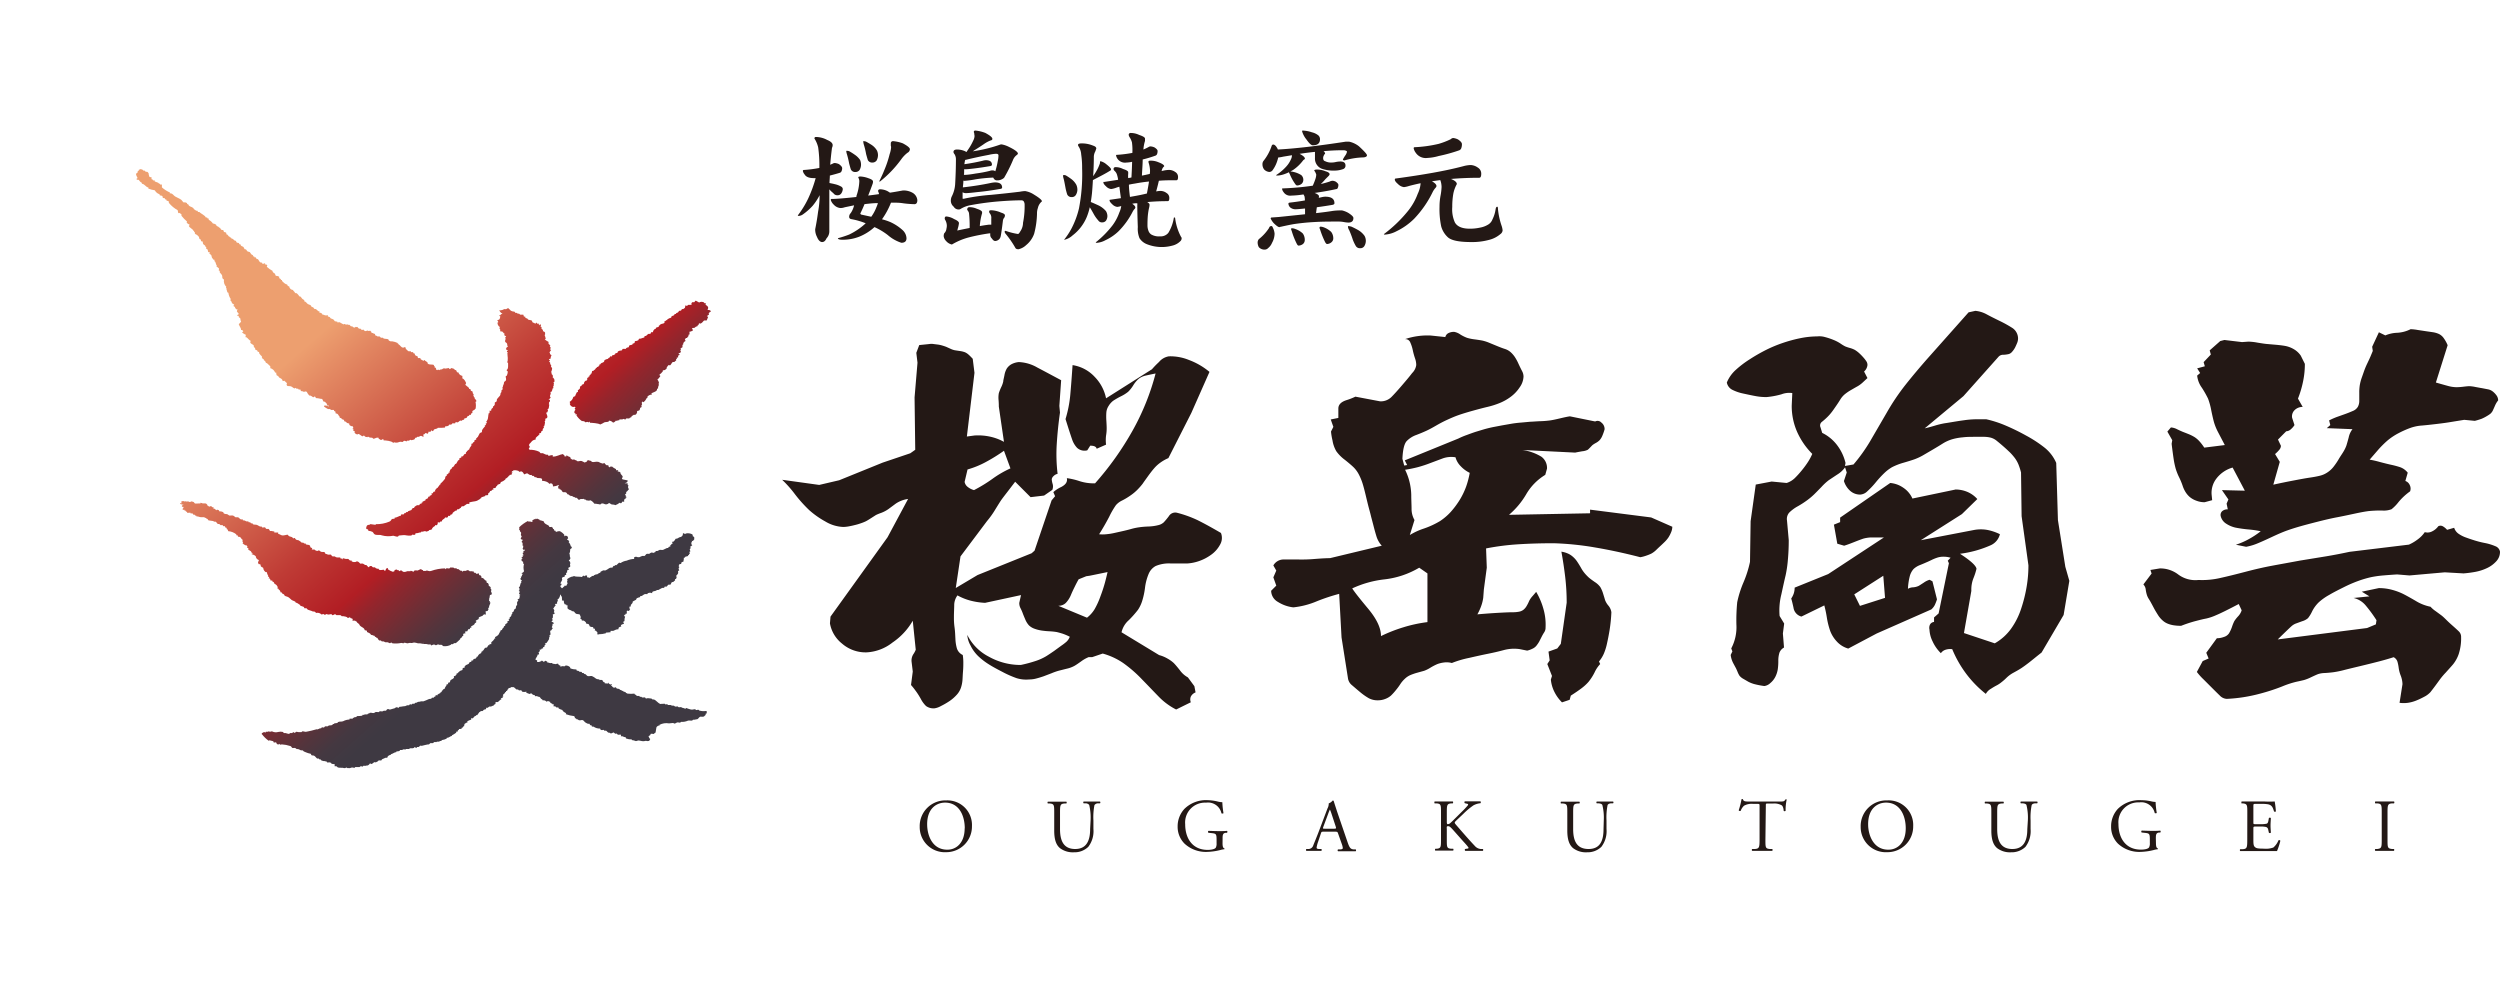<svg xmlns="http://www.w3.org/2000/svg" xmlns:xlink="http://www.w3.org/1999/xlink" viewBox="0 0 486.57 192.57"><defs><style>.cls-1{fill:none}.cls-2{fill:#231815}</style><clipPath id="clip-path"><path class="cls-1" d="M68.65 82.72h.29a.23.23 0 0 1-.14 0 .24.24 0 0 1-.15 0m-4.12-3.5h0M27.08 33c-.17.1 0 .19 0 .2h-.13c-.08.07-.11.18-.2.25s0 .14.12.21a.1.1 0 0 1-.09 0 .1.1 0 0 0-.12 0c-.06 0-.11.15-.2.2a1.58 1.58 0 0 0 .29.7c0 .19 0 .18-.17.21a.94.94 0 0 1 0 .16.82.82 0 0 1 .29.09c.14 0 .11 0 .17-.13 0 .07-.05 0 0 .17a1.39 1.39 0 0 0 .57.53v.17c.58.06.74.65 1.28.74 0 .11-.05.12 0 .21a5.57 5.57 0 0 0 1.24.33 1.68 1.68 0 0 0 .66.66l.24.08c.06.07 0 .18.09.24s.28 0 .45.13 0 .18.12.33.24 0 .38.12a1.8 1.8 0 0 0 .08.21h.2a2.25 2.25 0 0 1 .08.24c.11.08.28 0 .38.13s0 .22.08.33a5.88 5.88 0 0 0 1.69 1.4 4.22 4.22 0 0 1 .12.58l.21-.05c.11.11.34.16.41.29V42a8.14 8.14 0 0 0 1.07 1.11c0 .1 0 .07-.08.12a.77.77 0 0 0 .57.46v.08c0 .08 0 .12-.13.17.07.39.78.58.91 1h.12a.48.48 0 0 0 0 .21.2.2 0 0 0 .13 0v.12c0 .42.34.3.53.54s.27.26.29.29 0 .28.12.41.21.08.25.12 0 .17 0 .25.11 0 .17.13h.2v.2c0 .33.24.45.46.58v.2c.17 0 .15 0 .2.13a.69.69 0 0 1 0 .33c.18 0 .13.08.29.12a1.91 1.91 0 0 1 .08.45.71.71 0 0 0 .37.13c0 .11 0 .1-.12.16s.15.12.25.21 0 0 0 .12h.12c.07.15.05.33.13.5s.23.22.29.41h.2v.33h.13v.08c.13.15.1.27.2.54l.13.12c0 .08-.06.1-.09.2a4.42 4.42 0 0 1 .5.42c.08.16-.11.3 0 .45a.11.11 0 0 0 .08 0h.08c.01 0 0 .29 0 .33s.37.35.45.58 0 .43.12.62l.25.2a1.57 1.57 0 0 0 .45 1.4c0 .12-.06.11-.08.25h.17c0 .06-.09.11-.09.12s.19.51.21.7l.2.09a2.58 2.58 0 0 0 .5 1.27.28.28 0 0 1-.17.09 1.85 1.85 0 0 0 .25.37h.08a2 2 0 0 1 0 .24 1.54 1.54 0 0 0 .46.33c0 .16 0 .15-.17.21.08.18.19.13.33.25s-.08.09 0 .16.16.13.21.29a.7.7 0 0 0 .29 0 3.66 3.66 0 0 1-.13.37c.05.26.24.26.33.46s-.06.07-.08.24l-.25.05c.07.14.24.17.41.2a.67.67 0 0 1-.08.17 2.22 2.22 0 0 1 .33.28c.06.09 0 .42.17.62a2 2 0 0 1-.46.5c.09.38.45.73.46 1.15h.2c.05 0 .1.14.21.21 0 .13-.11.16-.25.2a1.68 1.68 0 0 0 .74.5c0 .18 0 .39-.08.45.05.08.17 0 .25.08.29.19.43.51.78.66 0 .15 0 .14-.08.21 0 .43.55.42.7.74v.25c0 .07.22.14.25.2s0 .17 0 .25.23.13.37.21.07.2.12.25l.29.08v.2c0 .07.34.46.41.54s0 0 .16 0c0 .13 0 .1-.09.17l.21.41c.07.05.16 0 .21.08v.16l.28.21c.07.09.06.2.13.29s.16.06.24.12a6.67 6.67 0 0 1 .62.58.82.82 0 0 1 0 .37 1.39 1.39 0 0 1 .95.87h.21a1.37 1.37 0 0 0 .08.5c.06.1.19.09.29.16l.2.29c.32.23.59.2.7.7a.5.5 0 0 0 .29-.08 5.44 5.44 0 0 0 .54.49c0 .1 0 .07-.08.13 0 .64.41.34.86.49.28.1.43.37.78.41v-.12c.17 0 .22.14.33.17a.23.23 0 0 0 .12 0 .15.15 0 0 1 .17 0s.06.14.08.16a.38.38 0 0 0 .19 0 .21.21 0 0 1 .14 0c.13.08.05.15.09.29.23 0 .51.07.61.17a.27.27 0 0 0 .13 0v-.12a2.13 2.13 0 0 0 .41.08 2.91 2.91 0 0 0 .5.74h.2a2 2 0 0 1 .54.33c.21 0 .18-.11.37-.16.06.12.14.2.2.33.5 0 .91.19 1.2.16a3.31 3.31 0 0 0 .25.5c.09.07.23 0 .32.08s.26.34.42.45l-.08.09v.12a1.3 1.3 0 0 0 .41.08v.13c-.28 0-.61-.27-.83-.13h-.12v.17a4.69 4.69 0 0 0 .78.49h.46s0 .15.08.17H65a.94.94 0 0 0 0 .16 1.85 1.85 0 0 0 .33.21c0 .15 0 .14-.09.21.12.14.3.09.46.2s.24.44.45.58c0 .09 0 .07-.08.12.09.14.23 0 .37.13l.08.16c.12.09.3.07.41.17A.56.56 0 0 1 67 82a.2.2 0 0 0 .15 0h.06s0 .13.21.16c.07.28.35.14.53.29s0 .13 0 .21a1.08 1.08 0 0 0 .75.33c0 .13 0 .21.08.28 0 .1 0 .08-.13.13s.1.18.21.25l-.12.08a.6.6 0 0 0 .08.16h.2v.37c.18.05.12.1.21.21a3 3 0 0 0 .37.08c.06 0 .11-.12.25-.08l.66.45a.55.55 0 0 0 .29-.16c.15.05.19.2.32.25l.42.08c0-.1.06-.11.16-.08s.28.21.41.16a1 1 0 0 1 .46.08v.13h.2c.36-.05.3-.22.87-.21 0 .28.29.29.45.45.29 0 .3-.08.46-.2a.77.77 0 0 1 .12.29c.39 0 1.57.11 1.81.45.19 0 .29 0 .37-.12.1.06 0 0 .09.12a1.91 1.91 0 0 0 .86-.16.61.61 0 0 1 .33 0 .71.71 0 0 0 .29 0c.06 0 .08-.15.12-.17a.42.42 0 0 1 .38 0 .33.33 0 0 0 .28.05v-.12h.41c.07 0 .14-.15.21-.17s.19.07.25.09a2.74 2.74 0 0 0 .53-.13c.14-.08.17-.3.29-.37h.17l.16-.16h.29c.19-.08.38-.34.66-.08a.64.64 0 0 0 .33 0c0-.06-.13-.16-.17-.33a.65.65 0 0 0 .46-.33.59.59 0 0 1 .37.13c.14 0 .14-.06.2-.17s0-.07 0-.2a.6.6 0 0 1 .29 0c.22 0 .25-.15.33-.29.12 0 .08 0 .13.12s.13 0 .28-.08v-.08c.2-.33.66-.15.83-.45a6.4 6.4 0 0 0 .77 0 4.7 4.7 0 0 1 .63-.05v-.2c0-.07.5 0 .66-.17s.11 0 .12-.2c.21 0 .57.07.62-.25a1.7 1.7 0 0 1 .31 0 1.15 1.15 0 0 0 .27 0v-.17c.17 0 .24-.14.37 0 .27 0 .39-.29.62-.37l.24.05c.18-.08.09-.21.5-.21a.74.74 0 0 0 0-.21l.49-.16c.09-.08.1-.26.21-.33s.21 0 .29-.13v-.12h.29c.07 0 .06-.22.12-.29s.16 0 .2-.08 0-.2 0-.37c.21-.09.29-.23.5-.29v-.12h.12a3.13 3.13 0 0 0 0-1.36l.17-.13c0-.27-.21-.36-.33-.53a1.55 1.55 0 0 1 0-.21l-.17-.08a2.17 2.17 0 0 0 0-.25h-.12s0-.11.08-.16-.18-.37-.18-.37v-.25c-.18-.24-.39 0-.45-.54h-.25a.94.94 0 0 0 0-.16c0-.08-.59-.51-.7-.62s.19-.25.09-.45-.29-.7-.7-.83a3.6 3.6 0 0 1 0-.49 1 1 0 0 1-.79-.7h-.24c-.05-.2-.14-.2-.17-.41-.35 0-.29-.19-.49-.29a4.61 4.61 0 0 0-.46-.13.59.59 0 0 1-.33.21 1.92 1.92 0 0 1-.16-.21 4 4 0 0 0-.54.09.4.4 0 0 1-.22 0 .37.37 0 0 0-.31 0c-.07 0-.18.13-.25.16s-.44 0-.53.17c-.13-.08-.27-.21-.38 0-.42-.14-.14-.16-.28-.38s-.25-.13-.33-.2 0 0 .12 0c0-.17-.09-.18-.17-.29s0 0 0-.13c-.35-.19-.76 0-1.16-.24-.14-.11 0-.14-.12-.29s-.46-.27-.58-.45h-.08a.53.53 0 0 0 0 .16 1.64 1.64 0 0 1-.66-.33c0-.06 0-.16-.08-.2a.29.29 0 0 0-.22 0c-.1 0-.19 0-.24-.1s0-.11 0-.2c-.2-.14-.44-.15-.57-.33a1.55 1.55 0 0 1 0-.21c-.09-.09-.13-.08-.17-.07s-.1 0-.21-.26a2.76 2.76 0 0 1-.37 0 1.3 1.3 0 0 0-.08-.17.28.28 0 0 0-.18 0 .32.32 0 0 1-.23 0c-.29-.15-.33-.38-.58-.45 0-.1 0-.07.08-.12s-.06-.07-.12-.13 0 0 0-.12a1.07 1.07 0 0 0-.37.12c-.52 0-.56-.48-.95-.62v-.12h-.16v-.16a4 4 0 0 0-1.08-.33H76a3.42 3.42 0 0 1-.33-.16l-.05-.17c-.24-.22-.7-.09-1-.24l-.08-.13h-.41c-.09-.05-.14-.21-.25-.24a.66.66 0 0 0-.28 0h-.13a1.42 1.42 0 0 1-.12-.13.3.3 0 0 0-.13 0A.29.29 0 0 1 73 65a1.69 1.69 0 0 1-.5-.2h-.2v-.17c0-.06-.13-.07-.17-.2s-.29 0-.37 0-.14-.12-.28-.09-.27.14-.42.09-.1-.1-.24-.13v-.12h-.15a.55.55 0 0 1-.31 0c-.06 0-.12-.18-.2-.21h-.25c-.12 0-.27-.3-.37-.33a.09.09 0 0 0-.12 0s0 .06-.13 0-.15 0-.2.12a1.42 1.42 0 0 1-.46-.12v-.13h-.29c-.11 0-.22-.24-.33-.29a.4.4 0 0 0-.21 0h-.12s-.09-.13-.16-.17a1.3 1.3 0 0 0-.08.17c-.2 0-.21-.15-.33-.17a.17.17 0 0 0-.14.05.2.2 0 0 1-.19 0c-.15-.05-.5-.3-.66-.37a.34.34 0 0 0-.22 0 .24.24 0 0 1-.24 0 .56.56 0 0 0 0-.12l-.49-.09-.25-.32c-.19-.14-.42-.15-.62-.29a1.3 1.3 0 0 0-.08-.17l-.41-.16v-.25a.91.91 0 0 1-.66 0l-.15-.08h-.2c-.09-.06-.09-.19-.16-.25s-.14 0-.21-.12h-.25v-.29h-.16c-.19-.09-.39-.36-.58-.45h-.2c-.09 0-.22-.27-.29-.33l-.29-.08-.17-.29c-.19-.15-.48-.17-.66-.33s-.29-.41-.65-.49a.23.23 0 0 1 .08-.09c-.09-.25-.31-.23-.46-.41a2.57 2.57 0 0 0-.28-.37c-.1-.07-.22 0-.29-.12s-.33-.47-.54-.58h-.2c-.12-.07-.19-.37-.42-.45v-.17a.76.76 0 0 1-.78-.7c-.33 0-.31-.16-.41-.37-.32 0-.81-.45-1-.7v-.16h-.21a1.24 1.24 0 0 0 0-.16l-.33-.21v-.28a1.23 1.23 0 0 0-.66-.17 1.2 1.2 0 0 1-.16-.45c-.28 0-.27-.22-.46-.33v-.17a6.47 6.47 0 0 1-1.11-.78.86.86 0 0 1 0-.21h.08c0-.22-.21-.29-.49-.28a.51.51 0 0 0 .08-.21c-.16 0-.21 0-.29.08H51c0-.1 0 0 .08-.08-.1-.25-.26-.07-.45-.21s-.28-.47-.46-.62h-.2c-.09-.06-.12-.27-.21-.33h-.25a.94.94 0 0 0 0-.16.08.08 0 0 0-.08 0 .08.08 0 0 1-.08 0c-.09-.06-.09-.23-.17-.29s-.21-.06-.28-.17a2.5 2.5 0 0 0-.29-.41l-.42-.12c-.13-.09-.25-.35-.32-.41h-.21c-.15-.1-.17-.4-.33-.5s-.36-.12-.45-.25l-.09-.24h-.2c-.07 0 0-.21-.13-.25s-.34 0-.45-.17 0-.19-.08-.24l-.25-.05c-.12-.07-.25-.25-.37-.33s-.17 0-.25-.08l-.12-.2h-.17a1.3 1.3 0 0 0-.08-.17h-.12l-.33-.41h-.14l-.1-.38a2.6 2.6 0 0 0-.41-.12s-.08-.27-.12-.33a.22.22 0 0 0-.17-.05.32.32 0 0 1-.16 0 1.08 1.08 0 0 1-.33-.45h-.21v-.13a1.2 1.2 0 0 1-.53-.33v-.12c-.23-.09-.41-.26-.62-.21a2.06 2.06 0 0 0-.83-.74v-.25a.46.46 0 0 0-.2 0 .82.82 0 0 1-.12-.2h-.25c-.06-.38-1-.76-1.24-1.07h-.29a.33.33 0 0 0-.12-.25.11.11 0 0 0-.11 0 .11.11 0 0 1-.1 0l-.49-.33c-.05-.06 0-.16-.08-.2-.37-.29-.85-.23-1-.75h-.21v-.2c-.15-.07-.42-.22-.57-.13s-.41-.4-.58-.53c-.35-.26-.78-.39-1.15-.62s-.44-.51-.83-.62-.08.08-.08.08c-.2 0-.14-.08-.12-.24a6.1 6.1 0 0 1-1.57-1 4.84 4.84 0 0 0 0-.54c-.21 0-.23-.08-.37 0a.53.53 0 0 1 0-.16c-.28 0-.21-.12-.37-.21a6.44 6.44 0 0 0-.66-.25v-.2h-.33c-.07-.32-.21-.12-.29-.25a3.15 3.15 0 0 0 0-.37c-.09 0-.32 0-.41-.08a2.51 2.51 0 0 1-.17-.74c-.07 0-.14-.18-.2-.21s-.29 0-.42-.08l-.12-.17h-.25c-.05 0-.13-.16-.2-.2s-.19 0-.25-.09a.46.46 0 0 0-.39.13"/></clipPath><linearGradient id="名称未設定グラデーション_5" x1="50.43" y1="573.81" x2="50.96" y2="573.81" gradientTransform="matrix(0 189.87 189.87 0 -108890.37 -9510.46)" gradientUnits="userSpaceOnUse"><stop offset="0" stop-color="#ed9f6f"/><stop offset=".08" stop-color="#e28661"/><stop offset=".33" stop-color="#bf3b35"/><stop offset=".45" stop-color="#b21e24"/><stop offset=".49" stop-color="#93252c"/><stop offset=".55" stop-color="#6f2e35"/><stop offset=".6" stop-color="#54343c"/><stop offset=".64" stop-color="#443841"/><stop offset=".68" stop-color="#3e3942"/><stop offset="1" stop-color="#3e3942"/></linearGradient><clipPath id="clip-path-2"><path class="cls-1" d="M135.14 58.82a1.86 1.86 0 0 1-.41 0 .7.7 0 0 1-.21.21.49.49 0 0 0 .16.16.61.61 0 0 1-.58.13c-.21 0-.19.09-.33.17s-.21 0-.38-.05c0 .22-.06.23-.08.46-.12.07-.21.21-.33.25h-.25l-.21.34-.17-.05-.25.13h-.08c.06.11 0 0 .12.09-.14.07-.25.18-.37.25h-.13s-.06.17-.12.2a.2.2 0 0 1-.13 0h-.12a.94.94 0 0 0 0 .16c-.21.27-.66.13-.63.55a2 2 0 0 0-.79.37v.13h-.25c0 .13 0 .1-.08.16s-.11 0-.25 0c.05.1 0 0 .08.09s-.1.09 0 .2c-.14.27-.49.19-.75.34s-.21.27-.42.33c0 .1 0 .07.09.13-.15.12-.4.1-.55.2s-.06.21-.12.25-.18 0-.25.09a.92.92 0 0 0-.29.54.67.67 0 0 1-.34 0c0 .09-.09.29-.16.33h-.34c-.36.15-.28.44-.75.42a2.45 2.45 0 0 0-.08.29c-.21 0-.73.3-.88.21-.33.07-.12.2-.29.33a1.6 1.6 0 0 1-.66.17v.08c0 .29-.15.37-.42.38v.12c-.27.32-.76 0-.75.59a1.18 1.18 0 0 0-.5.17s-.06.15-.08.16h-.59c-.1 0-.11.25-.21.3s-.43 0-.66.16-.07.12-.13.21c-.16.3-.49 0-.5.38-.09 0-.18.13-.25.16s0 0-.07 0a.22.22 0 0 0-.14 0c-.15.07-.1.12-.16.25h-.38v.17a.2.2 0 0 1-.13 0v.13h-.2a.53.53 0 0 1 0 .16 2.45 2.45 0 0 0-.71.25c-.09.12-.06.29-.17.38-.31.24-.5.09-.71.5h-.16v.25h-.13v.12a1 1 0 0 1-.37.13v.17H116c-.2.44-.34.29-.54.58h-.21a2.29 2.29 0 0 0-.12.5l-.21.08c0 .1 0 .07.08.13s-.21 0-.25.12v.17c0 .09-.15.06-.21.12s.07.25-.25.21c0 .05 0 0 0 0a2.94 2.94 0 0 1 0 .42h-.12v.13c0 .13-.11 0-.16 0a.77.77 0 0 0-.38.66 1.22 1.22 0 0 0-.46.21c0 .1 0 .07.09.13a1.83 1.83 0 0 0-.25.08c-.27.16-.06.24-.13.42a1 1 0 0 1-.42.37c0 .16.07.24 0 .34s-.07 0-.16 0a6.22 6.22 0 0 0-.38.83.73.73 0 0 0-.37.17v.08a1.44 1.44 0 0 1-.67.83.4.4 0 0 0 .13.3c-.06.06 0 0-.13.08a.86.86 0 0 0 .5.58.37.37 0 0 0 .38 0 .52.52 0 0 1 .25.09.45.45 0 0 1-.17.25.56.56 0 0 0 .17.25c-.21.22-.24.28-.21.66h.17c.05 0 0 .13 0 .16v.09l.29-.09c-.06.13-.11.24 0 .38a3.81 3.81 0 0 0 1 1h.21a.75.75 0 0 1 .5.25c.26-.06.33-.17.54 0a.28.28 0 0 0 .21-.12h.08v.2c.25 0 1.76.09 2 .34a4.29 4.29 0 0 0 .83-.42c.27-.11.66 0 .88-.21v-.12a1.1 1.1 0 0 1 .79.37c.29 0 .24-.14.46-.21v-.12c.42 0 .37-.1.79-.13v-.16h.58c.07 0 .24-.14.38-.08l.08.12c.25 0 .14-.14.29-.21a.5.5 0 0 1 .31 0 .5.5 0 0 0 .24 0c.26-.09 0-.21.41-.21 0-.2.13-.13.17-.33.33 0 .16-.12.29-.17a.43.43 0 0 1 .16 0 .44.44 0 0 0 .3-.07c.13-.1.34-.53.21-.63.08-.11.35-.06.5-.21a.94.94 0 0 0 .12-.45.84.84 0 0 0 .25-.13c.07-.11 0-.27 0-.37s.12-.09.13-.17c0-.13-.15-.33 0-.5s.1 0 .16.08c.36-.08.59-.55.75-.83h.12v-.25a1.16 1.16 0 0 1 .87-.42c0-.11 0-.11-.12-.17.35-.33.82-.26 1.12-.71v-.2c0-.04.19-.09.21-.13a1.87 1.87 0 0 1 0-.25c.07-.16.24-.48.08-.62.05-.1 0-.08.12-.13a2.12 2.12 0 0 0-.33-.75c.3-.14.32-.36.54-.54a.32.32 0 0 0 0-.17c-.07-.13-.12-.13-.25-.08v-.08h.17a.2.2 0 0 1 0-.13c.06-.1.15-.06.25-.12v-.05c.07-.13.26-.23.33-.37v-.17a1.8 1.8 0 0 1 .21-.08h.13c.08 0 .26-.18.41-.29v-.17a2.58 2.58 0 0 1 .34-.5.3.3 0 0 1 .19 0 .26.26 0 0 0 .18 0c.16-.11.3-.52.5-.63h.29a3.11 3.11 0 0 0 .38-.33s-.09-.17 0-.25.18 0 .12-.21.09-.09.11-.07a.08.08 0 0 0 .1 0c.11-.09 0-.23 0-.34l.33-.2a.35.35 0 0 0-.2-.25v-.09c.32 0 .31-.06.45-.21 0-.13-.11-.18-.12-.25s.11-.2.12-.25-.06-.12-.08-.25h.13a.63.63 0 0 1 .25-.16v-.46L133 67c-.11-.21.19-.57.42-.62a.81.81 0 0 0-.13-.34.85.85 0 0 0 .21-.25h.17c.08 0 .16-.27.33-.37v-.25h-.12c.08-.06.11 0 .2 0s.12-.18.13-.21-.06-.22 0-.33v-.09h.08c.29 0 .27-.14.54-.16 0-.18 0-.36-.16-.42.06-.13.11-.13.19-.13a.49.49 0 0 0 .22 0c.12 0 .3-.23.42-.29h.17c.16-.1 0-.24.29-.29v-.08c0-.08.06-.15.12-.25s.07 0 .13.08c.55-.1.6-.53.87-.63a.75.75 0 0 1 .26 0h.2c.11-.27.19-.5.29-.7l-.25-.13a1 1 0 0 1 .42-.29.58.58 0 0 0-.08-.21c.07-.14.16-.14.21-.33h.2a.56.56 0 0 0-.08-.29.84.84 0 0 0-.54-.09l.12-.37c0-.45-.35-.45-.54-.71l.09-.09c.09-.09 0-.08-.05-.12s0 0-.12 0-.16-.18-.33-.25a1.11 1.11 0 0 0-.67 0c-.05 0 0 .1-.13.08s-.41-.26-.62-.33h-.13"/></clipPath><linearGradient id="名称未設定グラデーション_5-2" x1="50.45" y1="573.62" x2="50.98" y2="573.62" gradientTransform="matrix(0 192.07 192.07 0 -110053.26 -9667.79)" xlink:href="#名称未設定グラデーション_5"/><clipPath id="clip-path-3"><path class="cls-1" d="M98.8 60c-.08 0-.2.14-.25.16a1.07 1.07 0 0 1-.42 0H98v.12c-.23 0-.59.21-.83.08a1.17 1.17 0 0 0 .58.67v.08h-.12c-.04 0-.18.09-.25.21s-.08 0-.13 0h-.08a.35.35 0 0 0 .21.29l-.13.46c-.08.17-.34.19-.5.29.09.08.17.12.21.25s0 .13-.13.17a.93.93 0 0 0 .46.87c0 .11-.1.12-.08.25s.29.29.12.46c.05.16.11.16.2.16a.4.4 0 0 1 .22 0c.11.06.28.34.38.42h.12a.23.23 0 0 1-.12.16c0 .21.19.29.37.34 0 .14-.06.14-.17.2a3 3 0 0 0 .09.38c-.22.22 0 .19-.13.33 0 .34.28.29.38.5s0 .48.21.67h-.13c-.25.11-.14.27-.29.38.06.16.15.21.33.25a.31.31 0 0 0 0 .16h-.12v.21l.21.09c-.06.1 0 0-.13.08 0 .56.23 1.44-.08 1.87h.21c0 .5.11 1.27-.29 1.46a.48.48 0 0 0 .25.29 2.53 2.53 0 0 1-.21.83s-.17 0-.21.13.2.53 0 .83c0 .06-.14 0-.12.12v.05a.61.61 0 0 1-.17 0 2.05 2.05 0 0 1-.25.87v.21l-.12.08c0 .15.12.17.08.3s-.21.19-.25.29.06.21 0 .29-.14.16-.16.21 0 .33-.13.5-.4.42-.54.62 0 .36-.13.5-.27.12-.33.21v.38a1.93 1.93 0 0 1-.17.29h-.12c-.06.1 0 .27-.13.38s-.28.11-.29.54a1 1 0 0 0-.33 0c0 .15 0 .14.08.21a1.58 1.58 0 0 0-.12.29h-.13c0 .38-.08.33-.08.71H95a1.4 1.4 0 0 1-.37.92.34.34 0 0 0 .12.12.28.28 0 0 1-.25.29c0 .1 0 .07.09.13s-.1.17-.25.21c0 .09 0 .06.08.12-.18.25-.54.56-.62.88v.25c0 .09-.29.13-.38.2s-.35.66-.41.75 0 0-.13.05a.31.31 0 0 0 0 .16h-.17c-.05 0 0 .17 0 .25s-.31.16-.37.25 0 .14 0 .21-.23.12-.29.21 0 .08 0 .13-.24 0-.29.12 0 .24 0 .29-.29.38-.38.55v.16c-.09.12-.28.18-.37.34h-.13v.12c0 .04-.08.09-.17.17s0 .12 0 .21-.27.11-.37.2a2.26 2.26 0 0 0-.25.38h-.29v.21c-.13 0-.12 0-.17.12h-.21v.29l-.29.21a4.12 4.12 0 0 1-.33.59l-.21.08c-.25.33-.18.49-.63.67v.16c-.06.09-.12.06-.21.13s0 .12-.16.21v.16h-.09V92h-.21a.5.5 0 0 0 0 .16 3.11 3.11 0 0 1-.38.25.34.34 0 0 0 .08.09c-.09.16-.15.11-.25.21s-.1.42-.12.46a7 7 0 0 1-.92 1v.17h-.12a1.47 1.47 0 0 1-.38.5v.13H85V95c0 .13-.22.22-.29.37s0 .17 0 .25l-.38.13c-.09 0 0 .15 0 .17s-.15.05-.21.12h-.16c0 .13 0 .1.08.17s-.22.25-.42.29v.17h-.25c0 .18-.09.15-.12.33a1.36 1.36 0 0 0-.46.25v.17c-.22 0-.31.17-.54.2a.85.85 0 0 0 0 .17s-.18 0-.21.09 0 .13 0 .16h-.25c-.09 0-.13.25-.21.29h-.42a2.73 2.73 0 0 0-.54.37v.17h-.25c-.15.06-.21.32-.33.41a5.72 5.72 0 0 1-.59.21l-.12.17h-.25s-.11.17-.17.21h-.17c-.08 0-.09.21-.2.25h-.34c-.11 0-.18 0-.16.24-.32 0-.73.37-1.25.41a.87.87 0 0 0 0 .21c-.84-.06-.42.25-1 .54a6.52 6.52 0 0 1-2.67.5v.13a2.73 2.73 0 0 1-.53-.07 2.68 2.68 0 0 0-.59-.06l-.08.13h-.13c-.44 0-.49.39-.54.71a.39.39 0 0 0 .37.16l.09.3a1.89 1.89 0 0 1 .79.2c.17.11.22.39.46.5.4.19 1 0 1.33.17a4.78 4.78 0 0 0 2.25.08l.34.09a1.28 1.28 0 0 0 .54.08c.09 0 .14-.18.21-.21a7.8 7.8 0 0 1 .87-.08 2 2 0 0 1 .6.05c.51.07 1.14.14 1.24-.26v.13c.3.05.54.08.54-.3.41.07.65-.15 1.08-.16v-.13a1.15 1.15 0 0 0 .59-.08.41.41 0 0 1 .29 0 .28.28 0 0 0 .21.05c.14 0 .24-.15.46-.16v-.13a.81.81 0 0 0 .49-.13h.09a.31.31 0 0 0 0-.16 1.29 1.29 0 0 1 .58-.5.53.53 0 0 0 0-.17c.16 0 .29.07.33 0a.41.41 0 0 0 .17-.5.46.46 0 0 1 .42 0 1.05 1.05 0 0 0 .12-.21H86c0-.46.52-.4.63-.79.18 0 .28.09.45 0s.06-.21.17-.29a.26.26 0 0 1 .21 0h.08c.1 0 .1-.2.17-.25s.21 0 .29-.08.06-.22.13-.29.43-.35.58-.42 0 0 .06 0a.09.09 0 0 0 .11 0s.07-.21.12-.25h.25c.17-.06.24-.24.46-.29v-.12c.07 0 .12-.14.17-.17h.33a7.25 7.25 0 0 1 .67-.46.27.27 0 0 1 .2 0 .22.22 0 0 0 .13 0s.09-.07.17-.08 0-.07-.09-.13c.14-.24 1.26-.25 1.55-.41a5.58 5.58 0 0 0 .66-.38.56.56 0 0 0 0-.12h.17v-.16c0-.04.62-.17.75-.25s0 0 0-.13c.17-.06.42 0 .58-.08 0 0 0-.26.05-.38.23 0 .24-.25.37-.41h.08a.32.32 0 0 0 .17 0c0-.22.12-.26.38-.25 0-.12-.05-.15-.13-.21.15-.1.4-.07.54-.17s.1-.42.29-.33a.41.41 0 0 0 .05-.21c.18-.05.32-.19.41-.17s.24-.17.25-.37a2.46 2.46 0 0 0 .88-.5c.07 0 0-.06 0-.13a1.94 1.94 0 0 0 .75-.67h.12v-.12a.65.65 0 0 1 .34 0c0-.13-.07-.11.12-.17 0-.11 0-.11-.12-.16s0-.09.13-.09h.07c0-.11 0-.08-.12-.12v-.18h.29c0-.15 0-.11-.12-.17h.2a2 2 0 0 1 .83.09c.08 0 .19.18.25.2a.19.19 0 0 0 .25-.08c.41 0 .53.32.67.58.21 0 .31-.19.46-.12s0 0 0-.13c.26.06.46.3.71.38a.47.47 0 0 0 .16 0 .25.25 0 0 1 .17 0s0 .15.08.17h.25c.08 0 .17.21.25.25h.3a.83.83 0 0 0 .08.12c.27.12.69 0 .87.13a.54.54 0 0 1 .17.08v.38c.48 0 1.23.21 1.38.58.2 0 .25-.14.37-.08.3 0 .37.27.38.58h.12a2.28 2.28 0 0 0 .92-.25h.17c-.05.1-.14.1-.17.17-.11.25.1.25-.08.42a.55.55 0 0 0 .33.12v.13c.45 0 .38.4.67.54h.41c.28.08.33.18.46.42.42 0 .11.09.37.2h.17v.13a.14.14 0 0 0 .14 0 .15.15 0 0 1 .15 0c.11 0 .28.17.38.2a.13.13 0 0 0 .11 0 .09.09 0 0 1 .06 0l.08.13h.25c.12 0 .31.28.42.37s.23 0 .41-.12h.5s.13-.08.21 0 0 .08 0 .12h.29l.09.13.58.08s.18-.1.25-.08a1.9 1.9 0 0 1 .75.66 3.07 3.07 0 0 1 .75.09h.21s.07.1.16.08.24-.19.3-.21a.71.71 0 0 1 .5.08.72.72 0 0 0 .71 0h.12v-.17c.35 0 .35.18.58.26s.53 0 .75.16a2.71 2.71 0 0 0 .84-.46c.13 0 .1 0 .16.09.25 0 .27-.11.34-.3a.51.51 0 0 1 .29 0h.12c-.08-.21 0-.23 0-.46.12 0 .08 0 .13-.13s0 0 .08 0h.13a.61.61 0 0 0-.09-.16l.21-.13v-.08a.42.42 0 0 0-.16 0v-.21c0-.12-.14-.07-.17-.25.18 0 .15-.16.29-.25a.51.51 0 0 0-.08-.21c.28-.12.32-.34.54-.5 0-.2-.11-.24-.13-.33s0-.08 0-.07v-.34c0-.11.08 0 .12-.12a.41.41 0 0 0-.21 0v-.34a5.59 5.59 0 0 0-.58 0 2.72 2.72 0 0 0 .46-.21c.08-.07.07-.22.16-.29-.12-.18-1-.16-1.16-.37a1.48 1.48 0 0 1 .16-.38c-.06-.4-.43-.37-.46-.88-.23-.13-.2-.17-.54-.16a.46.46 0 0 0 .13-.25 1.44 1.44 0 0 0-.42 0v-.09c-.07 0 0 0 0-.12-.21-.16-.6-.28-.75-.5-.24 0-.34-.07-.46.08s-.29-.07-.29-.33c-.18 0-.28-.07-.33 0a1.68 1.68 0 0 1-.46-.46c-.14 0-.18.11-.25.13a2.87 2.87 0 0 1-.88-.34 1.65 1.65 0 0 0-.71 0 1.42 1.42 0 0 1-.58 0c-.06 0-.08-.14-.12-.16-.21-.11-.45-.08-.67-.21a1.32 1.32 0 0 1-.29.37c-.14.09-.21 0-.3.13a3.91 3.91 0 0 1-.58-.29.77.77 0 0 0-.45 0 .81.81 0 0 1-.51 0l-.12-.17h-.17s-.13-.11-.17-.12a.56.56 0 0 0-.31 0 .49.49 0 0 1-.23 0v-.13h-.17s-.11-.25-.11-.32c-.24-.18-.5-.13-.67-.38h-.08a.61.61 0 0 0 0 .17c-.16 0-.18.06-.34.08 0-.35-.23-.24-.33-.5-.65.08-1.14.5-2 .5v-.16-.13a1.65 1.65 0 0 0-.71.13c-.17 0-.18 0-.21-.21-.45.07-.65-.16-1-.29h-.41c-.1 0-.2-.24-.3-.29a4.19 4.19 0 0 0-1.91-.38 1 1 0 0 0-.13-.33.8.8 0 0 0 .13-.13h.12c0-.18-.13-.24-.25-.33h.09a1 1 0 0 0 0-.3c.47-.39.45-.77 1.25-.91a.73.73 0 0 0 0-.29 2.65 2.65 0 0 0 .37-.38h.13c0-.26.09-.18.25-.29 0-.06 0-.06-.09-.13.09-.18.18-.09.34-.2s0-.21.12-.3.21-.08.25-.16 0-.17 0-.25.23-.25.25-.34-.12-.08-.08-.2l.13-.05a3.7 3.7 0 0 0 .16-.83c-.07 0-.1 0-.08-.08s.12-.11.12-.13a2.89 2.89 0 0 0 0-.29s.07 0 .09-.17.08 0 .12 0 .18-.14.21-.29-.17-.66-.25-.83l.25-.09c0-.14.11-.29.12-.37s-.12-.09-.08-.21l.21-.17.12-.75h-.08c-.06-.23.16-.31 0-.5a1.94 1.94 0 0 1 .21-.08v-.25c0-.11-.12-.14-.29-.17.16-.12.27-.12.37-.29s0-.13-.08-.29.29-.51.08-.84a.15.15 0 0 1 .14-.07h.07a1.5 1.5 0 0 0 .21-.58c0-.1.07-.09.17-.13 0-.21-.09-.3 0-.46s.22 0 0-.33h.12c0-.15 0-.14-.12-.21a.3.3 0 0 1 .21-.25c0-.17-.05-.21 0-.33a1 1 0 0 0-.38-.55c0-.09 0-.06.09-.12a.6.6 0 0 0-.3-.5c0-.14.05-.1.09-.21a.74.74 0 0 0-.17-.12 2.24 2.24 0 0 0 .21-.71c0-.28-.17-.21-.21-.38s.1-.2 0-.33-.13-.11-.16-.17 0-.14 0-.17c0-.21-.1-.21-.25-.29 0-.1.08-.1.21-.12a.31.31 0 0 0-.21-.29v-.09l.33-.12a1 1 0 0 1 .17-.63c-.09-.15-.22-.11-.29-.29s0-.06 0-.17a.74.74 0 0 1-.13-.12s.26-.3.34-.46a.67.67 0 0 1-.17-.08.24.24 0 0 1 .08-.25c0-.19 0-.24-.16-.29 0-.11 0-.11.12-.17a1.08 1.08 0 0 0-.37-.42 2.26 2.26 0 0 0 0-.37 4.28 4.28 0 0 1-.71-.46c-.08 0 .11-.1.16-.13a2.66 2.66 0 0 0-.2-.71c0-.09 0-.06.08-.12a1.41 1.41 0 0 0 0-.37c-.07-.18-.26-.23-.42-.3v-.21c0-.08-.24-.17-.29-.33s.13-.12 0-.25-.15 0-.17-.08.08-.18.09-.21-.07-.12-.09-.25h-.16v.12c0 .04 0 0-.09.05s0 0-.08-.05V63a1.29 1.29 0 0 0-.29 0c-.11-.06-.07 0-.09-.17h-.2v.12c-.15 0-.14 0-.21.09v-.13l-.42-.16c-.11-.1-.07-.3-.21-.38s-.46-.07-.67-.17l-.16-.2-.38-.13v-.21c0-.05-.27 0-.33-.12s0-.13 0-.17-.06 0-.08-.13h-.59c-.17-.1-.27-.36-.46-.12-.11-.06 0-.14-.12-.21a.21.21 0 0 0-.2 0h-.13c-.03 0-.12-.2-.21-.25a1.54 1.54 0 0 1-.67-.17c-.15-.09-.23-.29-.42-.37A.31.31 0 0 1 99 60a.7.7 0 0 0-.14 0"/></clipPath><linearGradient id="名称未設定グラデーション_5-3" x1="50.45" y1="573.82" x2="50.98" y2="573.82" gradientTransform="matrix(0 192.07 192.07 0 -110116.46 -9646.55)" xlink:href="#名称未設定グラデーション_5"/><clipPath id="clip-path-4"><path class="cls-1" d="M85.71 125.26h0m-3.29-.17v.08c0 .08-.16 0-.08 0m13.09-10.71h.08v.08h-.08zM36.4 97.62c-.18 0-.39-.13-.58 0-.1-.06 0 0-.08-.12l-.46.08c0 .1 0 .08.12.13s0 .06-.16.08c0 .1 0 .07.08.13s-.07.09-.17 0h-.08v.16a3 3 0 0 0 .67.17l-.33.13a.33.33 0 0 0 0 .21c.12.09.25.06.41.08 0 0-.09 0-.12.08s0 .16-.13.25 0 .16.05.21a.6.6 0 0 0 .29 0v.17a.41.41 0 0 1 .21 0v.09c0 .03.19.12.29.2s0 0 0 .13a.67.67 0 0 0 .3 0 .94.94 0 0 1 .37 0 .56.56 0 0 0 0 .12h.37c.08 0 .11.2.17.25h.25l.12.17a.2.2 0 0 0 .15 0c.05 0 .06 0 .1.16.44 0 .6.17.88.16a4.47 4.47 0 0 1 .71 0v.13h.21c.08 0 .14.15.21.2h.12l.21.29.92.13s.13.11.16.12h.3c.17.08.29.37.45.46h.25c.07 0 .2.18.25.21h.42a2.39 2.39 0 0 0 .13.21h.15a.35.35 0 0 1 .18 0c.1.07-.05.08 0 .17s.23.13.33.16v.26h.13a1.1 1.1 0 0 1 .17.38A2.89 2.89 0 0 1 46 104v.17c0 .04.21 0 .29.08s0 .12 0 .21c.16 0 .35 0 .5.12s.18.36.42.46v.42c0 .1 0 0 .12.08a1.05 1.05 0 0 0-.12.21 2.73 2.73 0 0 0 .54.37.44.44 0 0 0 .25 0 .28.28 0 0 0 .17.25c0 .1 0 .06-.09.16a.6.6 0 0 1 .09.13h.16v.34a3.34 3.34 0 0 1 .55.33v.13l.38.29H49v.13a1.37 1.37 0 0 1 .8.41v.13a.84.84 0 0 0 .59.58c0 .12-.21.39-.17.54s.1.12.12.25c.62 0 .24.3.5.5s.33.1.42.3c.07 0-.06.07 0 .16a1.18 1.18 0 0 0 .42.59h.21c.17.13 0 .43.33.62a.3.3 0 0 1-.08.08c0 .23.07.2.25.25 0 .16 0 .15-.09.21a.39.39 0 0 0 0 .09h.21c.09.2.13.16.13.38l.36.03a.39.39 0 0 1 0 .09c.06.2.11.1.25.2s.06.18.12.26l.46.33c.09.14.1.23.21.33s0 .14-.08.21.21.16.29.21v.17h.12a1.06 1.06 0 0 1 .25.5h.21a.5.5 0 0 0 .46.37c0 .35.42.39.71.5s.51.42.75.59.58.21.79.41a.2.2 0 0 1 0 .13c.39 0 .6.34.92.46 0 .09 0 .06-.08.12a4.71 4.71 0 0 1 .75.25l.12.25h.38c.07 0 .17.21.25.26.26.14.73.21 1 .37.4 0 .49.06.62.29a1.12 1.12 0 0 1 .79.09c.08 0 .17.18.25.2l.46-.08s.11.12.13.13a.32.32 0 0 0 .29-.06.33.33 0 0 1 .21-.07l.12.08a.72.72 0 0 0 .35 0 .69.69 0 0 1 .53 0 .65.65 0 0 0 0 .13.46.46 0 0 0 .35-.08.45.45 0 0 1 .23-.09.35.35 0 0 1 .25.17.41.41 0 0 0 .19 0h.56c.24.06.21.16.29.21h.34c.29.08.65.06.83.33a.47.47 0 0 0 .38-.13c.17.05.13.15.25.21s.19 0 .25 0 0 0 0 .13h.12a.44.44 0 0 1-.08.21c0 .1 0 .07.08.12a.25.25 0 0 0 .15 0 .44.44 0 0 1 .23 0c.15 0 .2.18.42.21v.13a.78.78 0 0 1 .29.25h.12c.08.66 1.09.69 1.09 1.25a3.31 3.31 0 0 0 .45.12v.24c.29.12.7.27.8.58h.2c.04 0 .11 0 .13.08s.24 0 .33.09.08.17.13.2.15 0 .21.09a.56.56 0 0 0 0 .08h.17c.18.13.22.46.46.54a.13.13 0 0 0 .12 0 .2.2 0 0 1 .17 0s.11.14.17.17a.32.32 0 0 0 .19 0 .33.33 0 0 1 .14 0 3.61 3.61 0 0 0 .36.17h.42c.09 0 .32.15.41.17a.19.19 0 0 0 .21-.06s.06-.08.13-.06.14.14.21.16a5.62 5.62 0 0 0 1.75-.08l.41.08.09-.12a2.07 2.07 0 0 1 .62.12c.19 0 .31-.06.42-.08a1.14 1.14 0 0 1 .25 0 .61.61 0 0 0 .33 0l.34-.08a3.47 3.47 0 0 1 .75.16h.41l.75.13h.24a.65.65 0 0 1 .22 0 1.81 1.81 0 0 0 .84.08l.12.21c.16-.05.44-.25.67-.17.05 0 .17.15.29.12s.32-.21.5-.16v.08h.54c.1 0 .25.21.34.25a2.43 2.43 0 0 0 1.54-.29v-.08a.15.15 0 0 1 .17 0h.12c.03 0 .26-.18.33-.21h.3a10.41 10.41 0 0 0 .83-.75c.06-.07 0-.07 0-.12s.27-.17.38-.3v-.12c.06-.08.18-.07.25-.17 0-.09-.07-.21 0-.33s.33-.08.42-.13-.1-.15-.13-.24a.38.38 0 0 1 .21-.13h.25a2.06 2.06 0 0 1 .21-.42h.25c.19-.15-.08-.31.37-.33 0-.11 0-.11-.12-.17.3-.25.75-.28.79-.71a.28.28 0 0 0 .29-.25c-.07-.06 0-.08-.17-.12.09-.17.44-.26.59-.38s-.09 0 0-.16h.12c0-.12-.08-.12-.12-.17a7.21 7.21 0 0 0 .79-.33c.12-.1.11-.2.29-.25v-.05c.07 0 .12.07.21.09s0 0 .08 0 0-.09 0-.13c0-.08 0-.08.05-.08s-.07-.36-.08-.38.21-.13.42-.12a1.22 1.22 0 0 1 .21-.38c-.05-.12 0-.08-.13-.12v-.09a1 1 0 0 1 .21-.08v-.21c0-.14.29-.66.25-.75s0-.06-.17-.08a.34.34 0 0 1 .08-.09c0-.13-.08-.12-.16-.2s.13-.42 0-.59a.53.53 0 0 1 .17 0c-.09-.14-.14-.09-.05-.21 0-.29.05-.37.34-.37 0-.16.11-.28.08-.38l-.12-.08c-.11-.27.08-.42 0-.58s-.12-.17-.13-.21 0 0 0-.09h.05c-.06-.29-.32-.26-.42-.46v-.25s-.1-.08-.13-.12 0 0 .05 0-.06-.14-.11-.13a.12.12 0 0 1-.14 0c-.14-.12-.05-.31-.13-.42s-.15 0-.21-.08c-.25-.21-.26-.47-.75-.5a.42.42 0 0 0-.25-.5h-.16c-.05-.13-.09-.25-.13-.38a.6.6 0 0 0-.29.13c-.16 0-.14-.06-.29-.08a.32.32 0 0 0 .12-.08 1.22 1.22 0 0 0-.46-.08.39.39 0 0 0 0-.21 3.88 3.88 0 0 0-.58-.09s-.15.09-.25 0-.24-.25-.54-.17c0 0-.16.12-.17.12a.64.64 0 0 1-.24 0c-.16 0-.29-.07-.38.14-.18 0-.11-.12-.21-.17h-.21c-.15-.05-.32-.27-.46-.33a.39.39 0 0 0-.15 0 .17.17 0 0 1-.14 0v-.13a1 1 0 0 0-.42 0c-.07 0-.16-.14-.25-.16h-.42s-.09-.07-.16 0-.13.15-.17.16a.5.5 0 0 1-.32 0 .42.42 0 0 0-.31 0s0 .11-.2.17a.49.49 0 0 1 0-.17 8.61 8.61 0 0 0-2.75.5.73.73 0 0 1-.51 0c-.19-.07-.35-.13-.53 0h-.5c-.07 0 0-.13 0-.16s-.14-.06-.17 0-.09 0-.21-.2c-.3 0-.62.39-.91.25-.51 0-.4 0-.54.25-.2 0-.53-.21-.63-.17v.08h-.62c-.51.2-.77.25-1.17-.16-.24 0-.24.12-.46.16V111c-.23 0-.29 0-.42-.16a1.7 1.7 0 0 1-.37.08c-.09.16-.12.11-.13.29a.36.36 0 0 0-.25.08 3 3 0 0 1-1-.5 1 1 0 0 1 0-.25c-.35 0-.39.32-.5.55h-.12l-.17-.21c-.3 0-.61.16-.92 0l-.12-.21c-.1.07-.37 0-.5-.08s-.11-.15-.17-.17h-.37c-.08 0-.22-.22-.3-.25a.38.38 0 0 0-.21 0h-.08c-.01 0-.18.08-.21.25-.27-.09-.33-.35-.54-.46h-.21c-.43-.25-.33-.34-.91-.25-.14-.06-.28-.33-.5-.41s-.36 0-.46.08a1.1 1.1 0 0 1-.67-.08c-.1-.07-.08-.06-.08-.21h-.13a.29.29 0 0 1-.16 0c-.12 0-.25-.26-.38-.3s-.11 0-.17 0a1.49 1.49 0 0 1-.75-.13c-.19 0-.2.11-.16.25-.1 0-.06-.12-.13-.17a1.57 1.57 0 0 0-.33-.08v-.16c-.27 0-.81.07-1-.17-.07 0 0 0 0 .08v-.08c0-.08-.47 0-.59-.08s-.11-.25-.25-.3a.52.52 0 0 0-.3 0 .53.53 0 0 1-.16 0c-.2 0-.32-.15-.62-.16a.2.2 0 0 1 0-.13 1.2 1.2 0 0 1-.17-.21c-.2 0-.33-.07-.45 0a1.06 1.06 0 0 1-.59-.34c-.16 0-.31.21-.5.09s-.3-.06-.37-.25a5 5 0 0 1-.55 0 1.2 1.2 0 0 1 .09-.25c-.1-.09-.26-.1-.34-.17s0-.31-.2-.42-.55-.07-.67-.16 0-.15-.08-.17h-.25c-.21-.1-.18-.28-.46-.13a2.87 2.87 0 0 0-.75-.54.14.14 0 0 0-.11 0 .11.11 0 0 1-.1 0 .66.66 0 0 1-.42-.41.27.27 0 0 0-.21.08c-.22 0-.22-.19-.37-.25-.4-.16-.63-.08-.79-.46a1.83 1.83 0 0 0-.46.07 1.76 1.76 0 0 1-.67.06c-.27-.07-.43-.23-.75-.3v-.25a1.15 1.15 0 0 0-.33 0h-.42v-.21c-.26 0-.64-.17-.8-.08-.14-.09-.17-.34-.33-.42h-.41c-.15-.05-.15-.21-.25-.29a.6.6 0 0 0-.3 0 .57.57 0 0 1-.29 0s-.06-.15-.08-.17h-.29c-.2-.05-.44-.26-.67-.33s-.51 0-.75-.12a1.3 1.3 0 0 1-.08-.17h-.25c-.09 0-.12-.17-.21-.21h-.29s0-.15-.09-.17h-.33c-.26-.08-.23-.22-.71-.21v-.17a.45.45 0 0 0-.25 0c-.33 0-.43-.33-.67-.42h-.5c-.13-.06-.28-.28-.5-.34a1 1 0 0 0-.42 0 .77.77 0 0 1-.29 0 3 3 0 0 1-.37-.25c-.19-.08-.43 0-.59-.12a.26.26 0 0 1-.2-.29 1.8 1.8 0 0 0-.8-.17l-.08-.21c-.12 0-.24-.14-.42-.08 0 0 0 .1-.08.08s-.2-.24-.33-.29a.16.16 0 0 0-.12 0 .1.1 0 0 1-.09 0c-.05-.09 0-.11.08-.17-.13-.18-.34 0-.5-.33a.67.67 0 0 0-.46.13 1.3 1.3 0 0 1-.08-.17h-.21c.14-.07-.13-.31-.16-.37s-.19-.11-.26-.13h-.5c-.15 0-.19-.12-.41-.08a.23.23 0 0 0-.09-.08c.04.19.04.19.11.19a3 3 0 0 0-.67 0 1.58 1.58 0 0 1-.41 0c-.12 0-.2-.23-.29-.29a2.69 2.69 0 0 0-.38-.12c-.18 0-.22.1-.33.12s-.34-.12-.46-.17c-.06.1-.12.11-.17.21"/></clipPath><linearGradient id="名称未設定グラデーション_5-4" x1="50.45" y1="573.91" x2="50.98" y2="573.91" gradientTransform="matrix(0 192.07 192.07 0 -110166.79 -9618.73)" xlink:href="#名称未設定グラデーション_5"/><clipPath id="clip-path-5"><path class="cls-1" d="M54.24 144.81h.13v.08c-.1 0-.07 0-.13-.08m68.76-9.63h.09-.09m-18.63-6.55h.09-.09m8.55-16.25h.08-.08m-3.55-8.59h.09-.09m-5-2.87a4.66 4.66 0 0 0-.75.33v.33c-.24 0-.25 0-.42-.08h-.41v-.12a6.77 6.77 0 0 0-1.75 1.25c.1.21 0 .26 0 .54h.13c0 .38.17.3.25.5s-.22.36.12.71a3.57 3.57 0 0 1-.2.46.62.62 0 0 1 .08.12 1.23 1.23 0 0 0 .29.08c0 .19 0 .24-.17.3 0 .2 0 .24.17.29v.58a.2.2 0 0 0 .13 0c0 .24 0 .41-.13.54a1.17 1.17 0 0 0 .13.25 1.78 1.78 0 0 0 .33 0v.16h-.08c-.08 0-.16 0-.21.13s0 0 0 .12a.32.32 0 0 1 0 .17h-.13v.25c.09.11.13.07.17.25a.87.87 0 0 0-.21 0c0 .13.12.17 0 .29s-.1.06-.25.09a1.18 1.18 0 0 0 .25.25 1 1 0 0 1-.21.08.32.32 0 0 1 0 .21c0 .23.16.21.29.33s0 .13 0 .21 0 .19.2.21a2.56 2.56 0 0 0 0 1.42.68.68 0 0 1-.5.37.37.37 0 0 0 .25.17c0 .07-.14.16-.16.25s0 .11 0 .21-.08 0-.21 0c.06.2.13.3-.09.41 0 .21.08.21.17.34h.12c0 .16 0 .14-.16.2a.84.84 0 0 0 .08.21c-.35.31-.12.7-.5 1 0 .15 0 .11.13.17-.06.13-.08.16 0 .29a.3.3 0 0 1-.17.21c.06.11.1.11.25.13 0 .18-.24.24-.17.41s.1.15.25.25c-.06.1-.09.1-.21.13 0 .11 0 .11.12.16a1.22 1.22 0 0 0-.12.42 2.16 2.16 0 0 0-.34.17.28.28 0 0 0 .17.21c-.06.11-.21.18-.25.29s0 .39 0 .54-.14.12-.17.17a1.28 1.28 0 0 0-.08.54c-.31.12-.19.18-.42.33a.38.38 0 0 0 .09.09 1 1 0 0 1-.42.41c0 .12.07.09.08.25h-.12c-.11.35-.07.45-.42.67a2.89 2.89 0 0 1 0 .29H99c0 .17 0 .14.12.21-.09.26-.28.15-.38.29l.05.21c-.07.14-.39.24-.46.38v.2c0 .07-.21.09-.25.17s0 .08 0 .13c-.16.21-.37.3-.38.58h-.08c-.14 0-.11.06-.21.12s0 .08 0 .13 0 0-.12.08 0 .14 0 .21h-.12c0 .38-.54.7-.84.83a1.45 1.45 0 0 1 .09.25h-.17v.08a2.51 2.51 0 0 1-.63.67 2.28 2.28 0 0 1 0 .37h-.29c-.19.12 0 .09-.08.21h-.21c-.07.06-.19.41-.29.46h-.21c-.25.1-.33.32-.46.54h-.12v.17h-.2c0 .19-.1.2-.13.38a1 1 0 0 0-.66.66h-.17c0 .23-.18.22-.25.42-.17 0-.27 0-.38.08s0 .17-.12.25h-.25c-.1.07 0 .17-.09.25s-.18 0-.29.09-.12.25-.21.33-.38.14-.54.25-.08.19-.25.25v.25c-.6 0-.24.2-.46.46l-.37.13a2 2 0 0 0-.54.5h-.17c0 .25 0 .26-.21.33a1.55 1.55 0 0 1 0 .21.45.45 0 0 0-.25 0h-.12c.06.1.09.14.08.21-.1.37-.43.35-.67.58s.1.44-.5.5v.3a1.06 1.06 0 0 0-.33 0c0 .05 0 .05.08.08-.1.26-.37.48-.41.79a.62.62 0 0 0-.46.38H86v.12a1.73 1.73 0 0 0-.17.21h-.13v.13a2.61 2.61 0 0 0-.58.33l.08.08a.3.3 0 0 1-.24 0 .18.18 0 0 0-.13 0c-.07 0-.06.23-.13.29h-.12c-.07 0-.12.17-.21.21a.17.17 0 0 1-.15 0 .12.12 0 0 0-.14 0c-.07 0-.09.17-.17.2s-.34 0-.5.09c-.36.17-.57.25-1 .41a1.67 1.67 0 0 0-.83.09h-.17c-.08 0-.32.17-.41.2h-.21s-.09.15-.13.17h-.41l-.09.13a.23.23 0 0 1-.23 0 .2.2 0 0 0-.18 0l-.13.17h-.33c-.1 0-.29.13-.42.17a6.77 6.77 0 0 0-.87.12c-.28 0-.3 0-.38.21-.15 0-.37-.17-.58-.08 0 0-.15.14-.21.16a7.81 7.81 0 0 1-.88.25.27.27 0 0 1-.26-.05.35.35 0 0 0-.32 0c-.12.05-.15.26-.29.29a.32.32 0 0 1-.16 0 .5.5 0 0 0-.18 0c-.12 0-.21.11-.29.12a.38.38 0 0 1-.21 0 .92.92 0 0 0-.37 0s-.1.12-.13.13a.51.51 0 0 1-.3 0 .88.88 0 0 0-.32 0c-.06 0-.23.15-.29.17a.7.7 0 0 1-.43 0 .72.72 0 0 0-.45 0s-.09.11-.12.13h-.21s-.06.14-.13.16h-.46a.67.67 0 0 1-.5.09v.16a5.82 5.82 0 0 1-1 .08c-.09 0-.18.2-.25.21s-.09 0-.13 0a.16.16 0 0 0-.16 0l-.08.12h-.21s0 .15-.08.17h-.59a.33.33 0 0 0 0 .17 2.85 2.85 0 0 0-1.25.33c-.32.14-.66 0-1 .17l-.12.17a4 4 0 0 1-.59.08l-.08.12h-.12c-.08 0-.17.18-.25.21-.26.1-.45 0-.71.13 0 0-.1.11-.13.12h-.5c-.06 0-.15.19-.21.21a.33.33 0 0 1-.22 0 .27.27 0 0 0-.23 0 1.09 1.09 0 0 0-.13.17h-.21a2.5 2.5 0 0 1-.5.21h-.1c-.03 0-.05-.07-.15 0a19.1 19.1 0 0 1-1.92.46c-.24.05-.46-.08-.66-.09s-.2.15-.29.17a3.28 3.28 0 0 1-1-.08c-.08 0-.19.19-.25.21a.18.18 0 0 1-.18-.06.18.18 0 0 0-.16-.07c-.05 0-.16.16-.2.17a.16.16 0 0 1-.16 0 .17.17 0 0 0-.18 0c-.08 0-.22.15-.29.17s-.52-.13-.67-.17h-.33l-.17-.21a1.85 1.85 0 0 0-.91 0 1.68 1.68 0 0 1-1.25-.13c-.19.09-.46.13-.59 0-.15 0 0 0-.12.08a1.71 1.71 0 0 1-.46 0v.13h-.13c-.08 0-.13 0-.2-.08a4.09 4.09 0 0 0-.46.25v.21H51a5.86 5.86 0 0 0 1.29 1.25 1.31 1.31 0 0 0 .17-.09l.67.17a.31.31 0 0 1 .16.29.4.4 0 0 0 .25-.08.82.82 0 0 0 .25.08c0 .28.18.2.29.38.15 0 .14-.1.21-.13a.17.17 0 0 1 .22.08s.08.1.16.09l.12-.09a7 7 0 0 1 1.75.34c.18.07.24.32.38.37a.42.42 0 0 0 .2 0 1 1 0 0 1 .34 0 2.16 2.16 0 0 0 .29.21.21.21 0 0 0 .14 0h.07c.18 0 .47.2.62.25h.3c.09 0 .17.17.25.21.27.14.59.23.83.33s.39.06.5.13.08.17.13.25c.24.15.39 0 .62.17s.36.41.5.5h.34a1.19 1.19 0 0 0 .08.16h.21c.08 0 .14.18.21.21l.41.13h.21a3.09 3.09 0 0 1 .46.12v.13a.91.91 0 0 0 .41 0 .69.69 0 0 1 .22 0c.11.05 0 .11.25.12l-.09.09a1.41 1.41 0 0 0 .71.13v.28a.93.93 0 0 1 0 .13.25.25 0 0 0 .17 0 .35.35 0 0 1 .17 0c.11.05.19.21.33.25a2.52 2.52 0 0 0 .63.05 1.07 1.07 0 0 1 .54.07c.21 0 .31 0 .37-.12.16 0 .19.09.3.12a.6.6 0 0 1 .27 0 .42.42 0 0 0 .18 0l.42-.13.5.08s.09-.15.13-.16h.83c.07 0 .16-.15.25-.17l.37.08c.1-.11.09 0 .09-.16h.62V149a.22.22 0 0 1 .25 0 1 1 0 0 0 .46-.42h.13v.13c.41 0 .46-.28.75-.38l.25.05s.21-.12.33-.17.16-.19.25-.21a.92.92 0 0 1 .23 0 .42.42 0 0 0 .36-.07v-.13a8.15 8.15 0 0 1 .75-.33.25.25 0 0 1 .15 0 .19.19 0 0 0 .18 0c0-.1 0-.18.12-.29s0 0 .13-.05v-.12a.8.8 0 0 0 .33-.08h.09v-.13c.47-.11.64-.38 1.08-.42v-.12c0-.04.31 0 .54-.08s.11-.17.17-.21h.46s.09-.11.12-.12H79v-.08h.67v-.08a.86.86 0 0 1 .42-.06.84.84 0 0 0 .49-.07s0-.12.09-.13a.31.31 0 0 1 .2.07c.07 0 .14.09.21.06l.09-.17h.29c.1 0 .23-.22.33-.25a.22.22 0 0 1 .19 0 .19.19 0 0 0 .19 0c.31-.07.71-.19 1.08-.25h.17c.13 0 .23-.2.33-.25h.5c.09 0 .16-.18.25-.21h.5v-.08h.42a1 1 0 0 1 .54-.17v-.13a2.45 2.45 0 0 0 1-.33v-.12c.49 0 .6-.31 1-.38a.56.56 0 0 1 0-.12c.09 0 .79-.45.83-.5v-.17c.07-.08.2 0 .29-.08s0-.12 0-.17a1.56 1.56 0 0 1 .25-.17v-.12c.19 0 .36 0 .5-.09s0-.15 0-.16H90c.16-.13.05-.26.33-.3 0-.2.05-.23.09-.45.22-.1.32-.26.58-.3 0-.11 0-.1-.08-.2a5.69 5.69 0 0 1 .79-.34 1.55 1.55 0 0 1 0-.21l.08-.08c.08-.08.07 0 .12.08.37-.12.27-.47.71-.5v-.08c0-.08.09-.09.13-.07s0 0 .12 0l.46-.63h.17v-.17h.37c.11 0 .15-.09.25-.21s.34-.07.46-.17 0-.11 0-.25h.14a.26.26 0 0 0 .15 0c.11 0 .24-.2.38-.25a.4.4 0 0 1 .19 0 .22.22 0 0 0 .14 0 1 1 0 0 1 .5-.17v-.12c.15-.07.2-.16.37-.21 0-.11-.1-.08 0-.17v-.2h.42c.26-.12.42-.47.71-.54 0-.11-.06-.09-.13-.16a.87.87 0 0 1 .42-.13c0-.1 0-.07-.08-.12s0-.1.16-.13c0-.19 0-.15-.08-.25.11-.32.4-.24.46-.62h.16V134.48a.87.87 0 0 0 .21 0 .4.4 0 0 1 .25-.38v-.16a3.12 3.12 0 0 1 .46-.09v-.12h.24a1 1 0 0 1 .3 0c.19.06.4.36.59.46a.14.14 0 0 0 .18 0 .11.11 0 0 1 .11 0s.11.15.16.17a.38.38 0 0 0 .21 0 .39.39 0 0 1 .25 0c.09 0 .1.21.17.25a1.33 1.33 0 0 0 .83 0v.25c.19 0 .43.18.59.2a.31.31 0 0 0 .19-.06c.07-.05.13-.09.18-.06s.21.23.34.29.24 0 .37.13a.56.56 0 0 1 0 .12.64.64 0 0 0 .34 0 .47.47 0 0 1 .12 0s.08.12.09.13h.25c.23.07.27.3.41.41s.24.06.29.29a.78.78 0 0 1 .75.25c.24 0 .11-.09.21-.12s.33.14.5.17c0 .39.36.16.5.5l.17-.09v.42c0 .14.16 0 .29 0 .09.16.23.16.34.29.1 0 .1-.05.2-.08s.11.18.17.25.66.28.71.29c.06.29.5.51.75.62a.34.34 0 0 1-.08.09v.1a7.06 7.06 0 0 0 1.62.38c.07.12.17.22.13.33s.15.06.25.12 0 0 0 .13c.34 0 .35.13.54.21a.74.74 0 0 0 .39 0 .56.56 0 0 1 .4 0c.18.1.32.36.5.46s.5.34.71.21a.43.43 0 0 1 .17.29c.47.08.23 0 .37.29a.32.32 0 0 0 .14 0 .44.44 0 0 1 .16 0 2.14 2.14 0 0 0 1.29.38c0 .06.08.18.12.25a.6.6 0 0 0 .5 0c.17 0 .11.1.21.16a.22.22 0 0 0 .16 0 .47.47 0 0 1 .17 0c.15.08.27.3.46.38s.08-.07.17 0 .29.22.46.12.18 0 .25-.16c.25 0 .29.19.46.25a.25.25 0 0 0 .15 0 .15.15 0 0 1 .18 0v.12h.17v.08a.57.57 0 0 0 .23 0 .58.58 0 0 1 .35 0 .13.13 0 0 1 0 .2v.09c.44 0 .33 0 .63.16a.78.78 0 0 1 .29 0c0 .08 0 .21.12.29a2.8 2.8 0 0 0 1.09.17v.13a2.52 2.52 0 0 1 .79.2c.17 0 .3-.09.42-.12s.72.11.79.12a1.15 1.15 0 0 0 .44 0 .83.83 0 0 1 .6 0c.43 0 .42-.14.54-.41-.23-.16-.23-.34-.33-.55l.33-.2c.1-.1 0-.15.09-.25a1 1 0 0 1 .43 0 .55.55 0 0 0 .27 0v-.12l.25-.13c.06-.25.14-1 .2-1.08a.91.91 0 0 1 .63-.33.34.34 0 0 0-.08-.09 2.89 2.89 0 0 1 1.87-.29l.79-.08c.09 0 .22.14.34.12s.28-.16.41-.21a.69.69 0 0 1 .35 0 .44.44 0 0 0 .32 0s.1-.11.13-.12a2.87 2.87 0 0 0 1.37-.25 1.69 1.69 0 0 1 .52 0h.27c.05 0 .11-.15.17-.17h.25l.63-.12c.15-.09.33-.39.5-.46a.55.55 0 0 1 .31 0 .56.56 0 0 0 .19 0c.39 0 .32-.23.58-.34v-.25a.4.4 0 0 0 .21-.08v-.42a1.09 1.09 0 0 0-.49 0 .8.8 0 0 1-.26 0 3.64 3.64 0 0 1-.71-.12l-.09-.12a.35.35 0 0 0-.3 0 .35.35 0 0 1-.28 0v-.08a.68.68 0 0 0-.54 0 1 1 0 0 1-.42 0 7.6 7.6 0 0 1-.92-.3.57.57 0 0 1-.08.13c-.33 0-.45-.19-.75-.17a.83.83 0 0 1-.08-.12.53.53 0 0 0-.22 0 .8.8 0 0 1-.37 0s-.09-.12-.12-.13a.51.51 0 0 0-.21 0 .46.46 0 0 1-.33 0 .58.58 0 0 1-.21-.16h-.25a.8.8 0 0 1-.42-.13h-.5l-.09-.12a.26.26 0 0 0-.26 0 .23.23 0 0 1-.16 0s-.1-.12-.12-.13 0 0-.08 0a.11.11 0 0 1-.13 0l-.16.04a.36.36 0 0 0-.29 0 .26.26 0 0 1-.21 0c-.49-.18-.76-.7-1.25-.87H127c-.06 0-.14-.15-.2-.17a4.62 4.62 0 0 0-.71-.08l-.38.08-.16-.21a.53.53 0 0 0-.3 0 .8.8 0 0 1-.29 0l-.12-.13h-.3l-.12-.17a.79.79 0 0 0-.27 0 .78.78 0 0 1-.27 0 .5.5 0 0 1 0-.13 2 2 0 0 0-.38-.21V135a6.64 6.64 0 0 1-1.37 0c-.11-.05-.09-.11-.3-.13v-.12c-.27 0-.22-.16-.54-.17a.56.56 0 0 0 0-.12H121v-.12a2.25 2.25 0 0 1-.33-.08c-.05 0-.06-.14-.13-.17l-.5-.08c-.08-.06-.11-.23-.25-.25a1.19 1.19 0 0 0-.2.08c-.44 0-.34-.3-.67-.42 0-.08 0-.08.13-.08h.08c-.08-.21-.15-.18-.23-.14a.16.16 0 0 1-.15 0c-.06 0-.16-.13-.25-.16s0-.22 0-.25a.85.85 0 0 1-.21.25 3.39 3.39 0 0 0-.58-.05v-.16a.56.56 0 0 1-.46-.46.82.82 0 0 0-.58 0v-.13c-.24-.07-.43 0-.67-.16a3.41 3.41 0 0 0-.79-.5 1 1 0 0 0-.35 0 1.16 1.16 0 0 1-.49 0c-.17-.07-.31-.31-.46-.38s-.12 0-.16 0-.11-.16-.17-.21h-.25c-.06 0-.08-.17-.12-.21s-.39 0-.5-.08-.06 0 0-.12a.71.71 0 0 1-.37-.05c-.13 0-.14-.1-.17-.25a2.73 2.73 0 0 1-1.16-.2c-.07-.1 0-.16-.09-.25a1.16 1.16 0 0 0-.87-.3l-.09.13a.83.83 0 0 1-.35 0 .53.53 0 0 0-.36.05H109c0-.05.08-.07.12-.12-.29-.13-.38-.1-.5-.42a.74.74 0 0 0-.41.08c0 .05-.41-.08-.71-.08v-.13a.7.7 0 0 0-.25 0 .43.43 0 0 1-.25 0 .84.84 0 0 0-.5-.08c0-.1 0 0 .08-.08-.07-.14-.23-.14-.33-.25s-.27.14-.38.16-.16 0-.22-.1a.25.25 0 0 0-.28-.1.59.59 0 0 1 0 .08l-.46.17a.34.34 0 0 1-.17 0 .41.41 0 0 0-.2 0 2.69 2.69 0 0 0 0-.3 2.16 2.16 0 0 1-.34-.16c.1-.41.36-.5.46-1h.25c0-.21 0-.28-.12-.34.06-.11.17-.17.25-.29s0-.14 0-.29.16 0 .25 0 0-.14.12-.21.2 0 .25-.08h.05c0-.08 0 0-.05-.08.06-.22.19-.12.3-.25s-.06-.22.08-.3h.17a1.17 1.17 0 0 0-.17-.29 1.07 1.07 0 0 0 .33-.12 5.75 5.75 0 0 0 .5-.75v-.3c0-.1.13 0 .17-.2h-.13c.06-.2 0-.27.25-.38a3.52 3.52 0 0 0-.08-.58c0-.25.14-.18.29-.29s0 0 0-.05c0-.2.13-.14.21-.29 0-.1-.08-.11-.17-.16 0-.25.08-.24.17-.38h-.12c.09-.15.11-.13.08-.33a.73.73 0 0 1 .25-.05v-.08c0-.08-.26-.27-.46-.29a.89.89 0 0 1 .25-.29c0-.16 0-.16-.16-.21 0-.15 0-.13.16-.17 0-.33.09-.48 0-.71l.05-.08h.2v-.13H108c.12 0-.1-.18-.21-.25.16-.43.1-.38-.12-.75.2-.14.23-.4.46-.54 0-.17 0-.16-.13-.21a.31.31 0 0 1 .42-.12v-.3c0-.16.22-.28.16-.41h-.08c0-.3.17-.21.29-.38a1.88 1.88 0 0 0 .25-.71h.09a.8.8 0 0 0 .25.46c-.11.19.09.35 0 .54s.27.15.37.17a1 1 0 0 0 .17.71h.12c.04 0 .15.06.25.12v.13h.25c0 .16 0 .16-.17.21 0 .12 0 .08.12.12 0 .1 0 .07-.08.13a1.08 1.08 0 0 0 .83.46c0 .09 0 .07-.08.12a1.44 1.44 0 0 0 .33.05v.04h.2c.09.14.24.23.3.38h.16v.12a2 2 0 0 1 .67.09c.12.08.06.36.25.5 0 .11 0 .07-.13.12 0 .32.14.22.3.38 0 0-.08.09 0 .16h.09v.05c.1 0 .11 0 .16-.05a1.16 1.16 0 0 1 .55.38.85.85 0 0 0 0 .17c.09.13.36.1.49.16s.2.38.26.46a1.41 1.41 0 0 0 .66.13v.16a.39.39 0 0 0 0 .09c.1.06.26 0 .34.12s-.1.15 0 .33h.21c.12.15.1.21.29.3-.09.2 0 .18 0 .45.23 0 .47-.13.59-.08h.12c-.05-.1 0 0-.08-.08.15 0 .08.06.12.08s.76-.16.88-.17v-.12l.91-.08v-.26h.5c.28-.08.63-.38 1-.29a2.91 2.91 0 0 0 .09-.33c0-.09.34-.19.5-.25a1.2 1.2 0 0 0-.09-.25 1.4 1.4 0 0 1 .59-.25.41.41 0 0 1 0-.21.74.74 0 0 1-.21-.13 2.63 2.63 0 0 0 .33-.2 2.07 2.07 0 0 1 .13-.88.4.4 0 0 0-.21-.08.41.41 0 0 1 .08-.13.5.5 0 0 1-.12-.08 1.23 1.23 0 0 0 .29-.08c.13-.07 0 0 0-.17h.25c0-.32.11-.22 0-.54.14-.06.23-.12.34 0 .28-.06.17-.22.33-.34 0-.15 0-.12-.17-.16l.09-.38h.2c.1-.08 0-.17 0-.25s.33-.34.38-.5v-.17c.06-.11.5-.28.62-.37s.12-.27.21-.33a3.33 3.33 0 0 1 .63-.21v-.17c0-.05.26 0 .37-.08a3 3 0 0 1 .55-.34.82.82 0 0 1 .27 0 .36.36 0 0 0 .23 0s0-.14.08-.16a.93.93 0 0 1 .83 0c0-.13 0-.19.09-.29s.38-.09.7-.21c0 0 .11-.12.13-.13h.29c.24-.1.55-.34.79-.41h.3c.08 0 .09-.21.16-.25h.38s.23-.32.33-.38h.38c.18-.13.12-.38.33-.5h.2l.38-.33c.05-.08-.07-.11 0-.21s.19 0 .25-.21 0 0 0-.17h.13a1.1 1.1 0 0 0-.17-.25c.08-.19.3-.31.37-.5s0-.28 0-.41.22-.15.25-.21-.31-.3 0-.59c0-.15-.1-.08-.13-.16s.13 0 .08-.17h-.08a.68.68 0 0 1 .21-.29.45.45 0 0 1 .25 0 .66.66 0 0 0 .08-.21c.07 0 0 0 0-.13a.81.81 0 0 1 .38-.12 6.18 6.18 0 0 1 .12-.67H133c.05-.09.22-.14.33-.16v-.13c.24 0 .33-.16.58-.13a.35.35 0 0 0 0-.2h.17c0-.28.12-.19.17-.3s-.16-.2 0-.41h.12c0-.13-.16-.33-.12-.46l.12-.09c.05-.13 0-.33 0-.45a.93.93 0 0 0 .42-.17.61.61 0 0 0-.17 0c0-.18 0-.31-.08-.38 0-.22 0-.22.16-.29 0-.16 0-.12-.12-.21h.11a.22.22 0 0 0 .14 0c.08 0 .19-.23.29-.29a1.94 1.94 0 0 1 0-.42.93.93 0 0 0-.33-.25c0-.13 0-.06.08-.12-.07-.39-1.28-.56-1.54-.26a.32.32 0 0 1-.21-.16c-.13 0-.14 0-.21.08a.25.25 0 0 0 0 .21.73.73 0 0 1-.46.46h-.08c-.36.08-.39.33-.87.33a1.64 1.64 0 0 1-.46.58h-.21c0 .17 0 .24.08.34-.07.14-.08 0-.21.12s-.1.19-.16.25h-.17a.43.43 0 0 0 .12.17c-.09.15-.17 0-.33.12l-.12.21h-.21a7.42 7.42 0 0 1-.8.38 1.19 1.19 0 0 1-.32 0 .78.78 0 0 0-.34 0 3.29 3.29 0 0 1-.42.21h-.25c-.12 0-.12.2-.21.25s0 0-.06 0h-.1a.56.56 0 0 0 0 .08.4.4 0 0 1-.31 0 .33.33 0 0 0-.31 0c-.07 0-.28.19-.33.21a.38.38 0 0 1-.24 0 .31.31 0 0 0-.18 0c-.24 0-.33.33-.5.42H125c-.18.05-.41.19-.58.25a1 1 0 0 1-.55-.08c-.19-.06-.26.07-.45.08v.33a4.13 4.13 0 0 0-1.46.34 2.69 2.69 0 0 0-1.17.46.67.67 0 0 1-.29-.08l-.54.5a.18.18 0 0 1-.12 0 .17.17 0 0 0-.17 0v.13h-.2c-.14.06-.23.25-.3.37-.54-.15-.82.33-1.29.5-.19.07-.25 0-.37 0s-.52.2-.63.29 0 0 0 .13a2.53 2.53 0 0 0-.67.37h-.09a.1.1 0 0 0-.11 0c-.12 0-.14.13-.38.13v.12a2.38 2.38 0 0 0-.54.13v.12c-.2 0-.21 0-.25.17a.79.79 0 0 1-.46-.13.54.54 0 0 1-.12.09V112c-.28 0-.4 0-.55.17-.1-.06 0 0-.08-.12h-.17v.12c-.17 0-.15 0-.21.13-.38-.11-1.21 0-1.45-.17a1 1 0 0 0-.46.12h-.13a3.34 3.34 0 0 0-.83.46c.18.48-.07.28 0 .58 0 0 .1.23.08.3s-.2.21-.21.41h-.41v.13c-.22.1-.27.27-.46.37a1.18 1.18 0 0 1-.38-.5c.12 0 .14 0 .21-.08s0-.11.08-.21-.09-.09-.21-.12c0-.27.5-.72.29-.92 0-.43.27-.3.55-.46v-.25a1.11 1.11 0 0 1 .29-.08c0-.18-.1-.23 0-.34v-.08h.16c0-.44 0-.6.42-.58a.46.46 0 0 0-.17-.17v-.21c.73-.28.13-.49.37-.75 0-.34 0-.51-.29-.58.06-.18.23-.25.29-.42s-.05-.34-.08-.46 0-.25 0-.41h-.13a2.35 2.35 0 0 0 .21-1 2.43 2.43 0 0 0 .29-.21v-.21c0-.07 0-.07-.16-.08 0-.08-.22-.72-.42-.8 0-.15 0-.14.08-.2s-.26-.29-.41-.38v-.12h.12s.06-.09.09-.12a1.15 1.15 0 0 0-.17-.42c-.19-.07-.38-.14-.5 0h-.13c0-.1 0-.07.09-.12 0-.25-.7-.77-.92-.84a1.36 1.36 0 0 0-.67.13h-.16c0-.08 0 0 .08-.17a1 1 0 0 1-.38-.13c0-.07.06-.1 0-.2l-.2-.09c0-.06 0-.16-.05-.21s0-.06-.16-.08v-.08c-.21 0-.35.06-.5 0s0-.06 0-.16c-.34-.3-1-.38-1.08-.92a6 6 0 0 0-.84-.25v-.12a1.06 1.06 0 0 1-.45-.17l-.34.17"/></clipPath><linearGradient id="名称未設定グラデーション_5-5" x1="50.45" y1="573.89" x2="50.98" y2="573.89" gradientTransform="matrix(0 192.07 192.07 0 -110132.77 -9634.33)" xlink:href="#名称未設定グラデーション_5"/></defs><g id="レイヤー_2" data-name="レイヤー 2"><g id="レイヤー_1-2" data-name="レイヤー 1"><path class="cls-2" d="M178.13 87.54L178 77.35l.57-6.76-.23-1.92.57-1.51 1.95-.2a2.49 2.49 0 0 1 .85 0l.81.1a5.63 5.63 0 0 1 .91.2c.34.1.59.19.74.25l.8.36a3.85 3.85 0 0 0 .86.3l1 .15a4.4 4.4 0 0 1 1 .25 2.76 2.76 0 0 1 .69.46c.23.2.49.47.8.8l.34 2.73-1.48 12.4 1.48-.2a10.94 10.94 0 0 1 2.92.2A9.74 9.74 0 0 1 195.4 86l-1-6.86c0-.2 0-.62-.05-1.26a4.85 4.85 0 0 1 .05-1.36 9.91 9.91 0 0 1 .46-1.16 4.94 4.94 0 0 0 .4-1.11c0-.23.12-.64.23-1.21a3.87 3.87 0 0 1 .46-1.31 2.66 2.66 0 0 1 .85-.81 3.74 3.74 0 0 1 1.49-.45 7.78 7.78 0 0 1 3.6 1.06c1.34.7 2.88 1.53 4.64 2.47l-.35 5 .12 1.31a77.64 77.64 0 0 0-.63 6.16 31.78 31.78 0 0 0 .17 5.75 1.57 1.57 0 0 0-.8.45 1 1 0 0 0-.34.61 3.91 3.91 0 0 0 .17.9 1.74 1.74 0 0 1-.06 1.16l-1.6 1.11-2.63.31-3-3-1.43 1.87c-.65.84-1.07 1.39-1.26 1.66s-.57.88-1.15 1.82a17 17 0 0 1-1.65 2.32l-5.15 6.86-.92 6.15 4.24-2.52 10.52-4.24.57-.5 3.32-9.79.68-.81-.34-.8a6.1 6.1 0 0 1 1.54-1c.88-.47 1.24-1 1.09-1.72a13.67 13.67 0 0 1 2.4.56 9 9 0 0 0 3.09.45 58.44 58.44 0 0 0 7.32-10.29 46.92 46.92 0 0 0 4.46-11.09 60 60 0 0 0-1.89.4 3.55 3.55 0 0 0-1.37.61 5.35 5.35 0 0 0-1.09 1.3 6.21 6.21 0 0 1-1 1.26 7.23 7.23 0 0 1-1.37.86 15.59 15.59 0 0 0-1.49.85 3.5 3.5 0 0 0-.91 1 2.73 2.73 0 0 0-.46 1.26 11.51 11.51 0 0 0 0 1.67q.06 1 .06 1.41c0 .27 0 .76-.12 1.46a7.41 7.41 0 0 0 0 1.77l-1.83.8c-.07-.4-.49-.6-1.25-.6l-.58.91a2.13 2.13 0 0 1-2-.51 4.49 4.49 0 0 1-.91-1.51q-.28-.81-.69-2.07l-.63-2a23.4 23.4 0 0 0 .92-4.64q.22-2.43.45-5.86a7.4 7.4 0 0 1 4.29 2.27 8.35 8.35 0 0 1 2.23 4.19l8.93-5.65a17 17 0 0 1 1.37-1.41 3.15 3.15 0 0 1 1.94-1.11 9.59 9.59 0 0 1 3.89.71 13.75 13.75 0 0 1 4 2.32l-3.54 8-4.46 8.78a8.08 8.08 0 0 0-1.6.91 6.73 6.73 0 0 0-1.2 1.11c-.35.4-.75.92-1.21 1.56s-.8 1.11-1 1.41a12 12 0 0 1-.92 1.06 9 9 0 0 1-1.43 1.21 12.73 12.73 0 0 1-1.66 1 3.57 3.57 0 0 0-1.2.91 16 16 0 0 0-1.31 2.27c-.62 1.18-1.26 2.3-1.95 3.38a6.31 6.31 0 0 0 1.37 0 11.5 11.5 0 0 0 1.6-.25l1.61-.36c.45-.1 1-.23 1.6-.4a11.27 11.27 0 0 1 1.66-.35q.73-.11 1.83-.15a8.73 8.73 0 0 0 1.83-.26 2.37 2.37 0 0 0 1.08-.55 13.34 13.34 0 0 0 1-1.21 1.45 1.45 0 0 1 1.55-.66 22 22 0 0 1 4.06 1.46q2 1 4.52 2.48a2.58 2.58 0 0 1-.17 2.27 5.73 5.73 0 0 1-1.78 2 9 9 0 0 1-2.34 1.21 8.7 8.7 0 0 1-2.29.46h-3.14a6.61 6.61 0 0 0-3 .5 3.12 3.12 0 0 0-1.37 1.57 10.11 10.11 0 0 0-.69 2.67 14.55 14.55 0 0 1-.57 2.62 6.76 6.76 0 0 1-.8 1.66 20.72 20.72 0 0 1-1.77 2 4.47 4.47 0 0 0-1.43 2.37l7.32 4.44a6.53 6.53 0 0 1 1.6.66 6.23 6.23 0 0 1 1.26.9c.3.31.7.78 1.2 1.42a4.66 4.66 0 0 0 1.54 1.36l1.26 1.71.23 1.21a1.74 1.74 0 0 0-.92.81 1.42 1.42 0 0 0 0 1.11l-2.86 1.41a12.75 12.75 0 0 1-3.31-2.42c-.92-.94-2-2.08-3.32-3.43a25.11 25.11 0 0 0-3.72-3.23 13.36 13.36 0 0 0-3.94-1.81l-2.06.7h-.69a6.69 6.69 0 0 0-1.43.81c-.57.4-1 .71-1.37.91a5.78 5.78 0 0 1-1.54.55l-1.43.36a11.55 11.55 0 0 0-1.43.5l-1.6.61c-.39.13-.82.27-1.32.4a5.24 5.24 0 0 1-1.43.2 6.29 6.29 0 0 1-2.46-.25 19.89 19.89 0 0 1-2.74-1.21c-1.11-.57-2-1.06-2.63-1.46a12.93 12.93 0 0 1-2-1.52 7.33 7.33 0 0 1-1.6-2.17 4.89 4.89 0 0 1-.63-2.06 9.53 9.53 0 0 0 4.18 4.23 12.62 12.62 0 0 0 6.23 1.62 25.82 25.82 0 0 0 3-.81 9.94 9.94 0 0 0 1.89-.86c.5-.3 1-.65 1.6-1.06l1.37-1a10.64 10.64 0 0 0 1-.76 2.54 2.54 0 0 0 .68-1 10.5 10.5 0 0 0-1.43-.61q-.63-.19-1.08-.3a12 12 0 0 0-1.38-.15 15.93 15.93 0 0 1-1.6-.15 7.07 7.07 0 0 1-1.37-.35 3 3 0 0 1-1.09-.66 4 4 0 0 1-.74-1.21q-.35-.81-.51-1.26a9.11 9.11 0 0 0-.41-.91 2.11 2.11 0 0 1-.22-1l.34-1.51-7 1.51a13.88 13.88 0 0 1-2.91-.45 11 11 0 0 1-2.46-1 3.23 3.23 0 0 0-.63 1.77c0 .64-.06 1.49-.06 2.57 0 .4 0 1 .12 1.87s.13 1.59.17 2.26a8.09 8.09 0 0 0 .28 1.82 2.14 2.14 0 0 0 1.15 1.31 9.57 9.57 0 0 1 .11 1.41c0 .48 0 1.06-.06 1.77s-.07 1.29-.11 1.76a6.4 6.4 0 0 1-.29 1.42 3.92 3.92 0 0 1-.8 1.36 7.74 7.74 0 0 1-1.37 1.21 14.39 14.39 0 0 1-1.72 1 3.61 3.61 0 0 1-1.25.45 2.48 2.48 0 0 1-1.66-.45 5.28 5.28 0 0 1-1-1.36c-.34-.61-.67-1.13-1-1.57a13.06 13.06 0 0 0-.92-1.16l.34-2.62-.22-1.82a2.26 2.26 0 0 1 .34-1.56 4.33 4.33 0 0 0 .46-.86l-.58-5.65a12.82 12.82 0 0 1-3.94 4.24 8.87 8.87 0 0 1-5.09 1.92 7 7 0 0 1-4.75-1.72 6.43 6.43 0 0 1-2.34-3.93l.11-1.31 11.1-15.44 4-7.46a5.65 5.65 0 0 0-2.4.91l-1.43 1.06a6.25 6.25 0 0 1-1.43.75 8.63 8.63 0 0 0-1 .41l-.86.55c-.46.3-.82.52-1.09.66a8.71 8.71 0 0 1-1 .4 10.51 10.51 0 0 1-1.2.35c-.42.11-.82.19-1.2.26a7 7 0 0 1-1 .1 7.29 7.29 0 0 1-3.49-1.06 17 17 0 0 1-3.15-2.22 26.72 26.72 0 0 1-2.8-3.13 22.54 22.54 0 0 0-2.46-2.77l7.21 1 3.89-.91 8.46-3.43 5.38-1.82zm10.18 3.83l-.57 2.42a1.6 1.6 0 0 0 .63 1 3.39 3.39 0 0 0 1.2.6 29.06 29.06 0 0 0 3.54-2.16 19.94 19.94 0 0 1 3.55-2.07l-1.26-3.43a33 33 0 0 1-3.49 2.17 17.22 17.22 0 0 1-3.6 1.47zm23.79 20.68l-.69.1-1.48.6c-.23.41-.46.84-.69 1.31s-.5 1-.8 1.72a5 5 0 0 1-1 1.56 2 2 0 0 1-1.48.56l5.6 2.32a6.07 6.07 0 0 0 1.49-1.67 15.35 15.35 0 0 0 1.14-2.52c.38-1 .67-1.92.86-2.62s.36-1.4.51-2.07zM289.37 110.49l-.57 4.24-.12 1.61a7.74 7.74 0 0 1-.4 1.61 10.58 10.58 0 0 1-.74 1.62c1.6-.14 3-.24 4.29-.31s2.11-.1 2.57-.1a6 6 0 0 0 1.2-.1 2 2 0 0 0 .86-.35 2.46 2.46 0 0 0 .63-.71 7.85 7.85 0 0 0 .51-1 4.13 4.13 0 0 1 .69-1q.45-.51.69-.81a13.7 13.7 0 0 1 1.43 3.38 11 11 0 0 1 .4 3.58 1.58 1.58 0 0 1-.23.86 9.15 9.15 0 0 0-.52.9l-.51 1a6.79 6.79 0 0 1-.52.76 2.11 2.11 0 0 1-.8.6 4.29 4.29 0 0 1-1 .36l-1.49-.3a7.75 7.75 0 0 0-3.08.2c-1 .27-2 .5-3 .7s-2.23.47-3.71.81a19.45 19.45 0 0 0-3.38 1 3.87 3.87 0 0 0-1.54-.1 5.84 5.84 0 0 0-1.26.3 10.85 10.85 0 0 0-1.37.71 6.66 6.66 0 0 1-1.2.6l-1.26.35a11 11 0 0 0-1.49.51 3.78 3.78 0 0 0-1.09.76 5.38 5.38 0 0 0-.8.95 11.57 11.57 0 0 1-.85 1.16 10.81 10.81 0 0 1-1 1.11 3.65 3.65 0 0 1-1.15.66 3.86 3.86 0 0 1-1.37.25 3.62 3.62 0 0 1-1.77-.4 11.58 11.58 0 0 1-1.72-1.21c-.65-.54-1.18-1-1.6-1.36a2.08 2.08 0 0 1-.74-1.27l-1.26-8-.46-8.48a37.64 37.64 0 0 0-4.29 1.42 16 16 0 0 1-4.63 1.21 7.07 7.07 0 0 1-3-1.06 2.53 2.53 0 0 1-1.32-2.17l1-1-.57-1.61.57-1.32-.57-1a2.28 2.28 0 0 1 2-1.16h2.74a30.08 30.08 0 0 0 3.43-.11c1.3-.1 2.25-.15 2.86-.15l10.07-2.42a4.86 4.86 0 0 1-1-1.71c-.19-.61-.4-1.35-.62-2.22s-.41-1.53-.52-2-.25-.94-.4-1.51-.34-1.35-.57-2.32-.44-1.77-.63-2.37a10.87 10.87 0 0 0-.74-1.77 5.61 5.61 0 0 0-1-1.36c-.34-.33-.91-.82-1.71-1.46a7.52 7.52 0 0 1-1.66-1.67 6.06 6.06 0 0 1-.74-2.11 12.22 12.22 0 0 1-.29-1.72l.46-.91-.51-1.44 1.48-.3v-1.82c0-.74.5-1.27 1.49-1.61a13.25 13.25 0 0 0 1.83-.71l4.8.91a2.94 2.94 0 0 0 2.18-.81c.53-.53 1.22-1.29 2.06-2.27s1.52-1.78 2-2.42a2.7 2.7 0 0 0 .8-1.56 3.89 3.89 0 0 0-.22-1.26 13.51 13.51 0 0 1-.46-1.67 7.22 7.22 0 0 0-.52-1.56 1 1 0 0 0-1-.55 13.66 13.66 0 0 1 5-.71l2.86.3a1.14 1.14 0 0 1 .57-.75 2.36 2.36 0 0 1 1.15-.26 3 3 0 0 1 1.2.51 7.28 7.28 0 0 0 1.31.65 8.71 8.71 0 0 0 1.55.31c.72.1 1.24.18 1.54.25a8.34 8.34 0 0 1 1.09.35l1.6.66c.65.27 1.18.47 1.6.6a3.14 3.14 0 0 1 1.09.61 5 5 0 0 1 .8.91 9 9 0 0 1 .74 1.36q.4.86.69 1.41a2.32 2.32 0 0 1 .29 1.06 3.82 3.82 0 0 1-.75 2.12 7.14 7.14 0 0 1-1.77 1.86 9.5 9.5 0 0 1-2.17 1.21 15.45 15.45 0 0 1-2.23.71c-.73.17-1.7.42-2.92.76s-2.19.64-2.92.9-1.45.58-2.17.91-1.43.71-2.12 1.11-1.31.74-1.88 1-1.23.54-1.95.81a4.94 4.94 0 0 0-1.83 1.16c-.49.5-.78 1.66-.86 3.48l.35 1.31.57-.1-.46-.91 10.41-4.24a14.83 14.83 0 0 1 1.66-.7c.72-.27 1.29-.47 1.71-.61l1.49-.45c.57-.17 1.18-.32 1.83-.46l1.83-.35 1.72-.3c.57-.1 1.25-.19 2.05-.25l1.72-.16c.34 0 .95-.06 1.83-.1a18.36 18.36 0 0 0 2-.15c.46-.06 1.11-.2 1.95-.4s1.48-.34 1.94-.4l4.92 1a1 1 0 0 1 1.2.21 1.59 1.59 0 0 1 .63 1.31 9.61 9.61 0 0 1-.46 1.31 3 3 0 0 1-.51.81 3 3 0 0 1-.75.55 4.79 4.79 0 0 0-.63.4c-.11.1-.26.26-.45.46s-.35.35-.46.45a3 3 0 0 1-1.09.3c-.61.11-1.07.19-1.37.26l-10.29-.51a9.69 9.69 0 0 1 3.71 1.31 2.7 2.7 0 0 1 1.09 2.32l-.34 1.21a10.72 10.72 0 0 0-3.75 3.85 15.52 15.52 0 0 1-3.31 3.93l15.78-.3v-.71l11.89 1.52 4.12 1.81a2.82 2.82 0 0 1-.23 1.06 6.35 6.35 0 0 1-.51 1 5.87 5.87 0 0 1-.86 1c-.38.37-.63.6-.74.7s-.37.34-.75.71a4.41 4.41 0 0 1-1 .76 8.71 8.71 0 0 1-1 .4 6.85 6.85 0 0 1-1.14.3c-3.13-.81-6.09-1.44-8.87-1.91a57.31 57.31 0 0 0-8-.81q-3.54 0-6.8.2a48.31 48.31 0 0 0-6.35.81zm-11.55 10.59v-9.48l-1.6-1.11a17 17 0 0 1-6.75 2.27 20.21 20.21 0 0 0-6.29 1.76q.57.92 3.09 3.94t2.51 5.34a29.8 29.8 0 0 1 4.35-1.71 27.38 27.38 0 0 1 4.69-1.01zm-4.35-29.65a11.64 11.64 0 0 1 .8 2.11 11.92 11.92 0 0 1 .4 2.78c0 1 .06 2 .06 2.72a4.34 4.34 0 0 0 .57 2.17l-.91 2.92a13.07 13.07 0 0 1 2.74-1.26 16.38 16.38 0 0 0 3.15-1.46 11.14 11.14 0 0 0 2.06-1.76 16.61 16.61 0 0 0 1.77-2.37 14.32 14.32 0 0 0 1.26-2.63 16.85 16.85 0 0 0 .68-2.62 6 6 0 0 1-1.77-1.31 3.89 3.89 0 0 1-1-1.72 5 5 0 0 0-2.46.21l-2.4.9a23.39 23.39 0 0 1-2.46.81 24.86 24.86 0 0 1-2.49.51zm40.15 27.73a30.63 30.63 0 0 1-.35 3.48c-.15.91-.32 1.79-.51 2.63a10.47 10.47 0 0 1-.63 2 6.42 6.42 0 0 1-.92 1.47l.23.5a6.2 6.2 0 0 0-1.08 1.61 9.81 9.81 0 0 1-1.2 1.87 8.92 8.92 0 0 1-1.38 1.26c-.53.4-1.22.87-2.06 1.41l-.22.81-1.49.5a7.59 7.59 0 0 1-1.49-2.06 6.73 6.73 0 0 1-.68-2.37l.22-.71-.91-2.32.46-.71-.23-1.71 1.71-.61.69-.9 1.14-8a42.17 42.17 0 0 0-.28-4.94c-.19-1.62-.44-3.3-.75-5a4.86 4.86 0 0 1 1.26.36 3.67 3.67 0 0 1 1 .65 4.62 4.62 0 0 1 .8.91c.23.34.48.74.75 1.21a6.31 6.31 0 0 0 .8 1.16 9.06 9.06 0 0 0 .74.76c.23.2.61.48 1.14.85a3.89 3.89 0 0 1 1.09 1 6.15 6.15 0 0 1 .57 1.36c.19.61.31 1 .35 1.16a3.7 3.7 0 0 0 .63 1.06 2.54 2.54 0 0 1 .6 1.31zM347.73 94a4.11 4.11 0 0 0 1.56-.92 18 18 0 0 0 1.38-1.52 17.78 17.78 0 0 0 1.22-1.66 10.73 10.73 0 0 0 .83-1.56 14.26 14.26 0 0 1-3-4.4 12.48 12.48 0 0 1-1-5l.11-2.44a4.23 4.23 0 0 0-2.1.24 15.76 15.76 0 0 1-2.88.54 10.84 10.84 0 0 1-2.22-.2c-.66-.12-1.44-.29-2.32-.48a8.45 8.45 0 0 1-2.16-.74 2 2 0 0 1-1.06-1.41 6.8 6.8 0 0 1 1.73-2.45 19.45 19.45 0 0 1 2.77-2.1 33.34 33.34 0 0 1 3.16-1.81 25.68 25.68 0 0 1 3.25-1.35 27.43 27.43 0 0 1 3.44-.93 17.31 17.31 0 0 1 3.27-.34 4 4 0 0 1 1.55.15 13 13 0 0 1 1.6.54 7.4 7.4 0 0 1 1.39.73 6.9 6.9 0 0 0 .88.53 7.77 7.77 0 0 0 .89.3 4.6 4.6 0 0 1 1 .39 5.73 5.73 0 0 1 .78.58 11 11 0 0 1 .83.84 6.54 6.54 0 0 1 .61.78 1.3 1.3 0 0 1 .22.73 1.94 1.94 0 0 1-.66 1.27l.66 1.27-1 .93a5.47 5.47 0 0 1-.94.68c-.3.16-.72.41-1.28.73a8.67 8.67 0 0 0-1.27.88 4.19 4.19 0 0 0-.78.93c-.22.36-.49.78-.83 1.27s-.6.88-.83 1.17a8.86 8.86 0 0 1-.88 1 13.54 13.54 0 0 1-1.05.93.88.88 0 0 0-.28 1.07l.33 1.08a8.1 8.1 0 0 1 2.94 2.44 9.24 9.24 0 0 1 1.6 3.42l-.11.58 1.66-.29a32.22 32.22 0 0 0 3.22-4.49l3.21-5.52a44.18 44.18 0 0 1 3.71-5.52q1.94-2.44 4.26-5.08l8-9 1.32-.29a5.66 5.66 0 0 1 2.11.63c.66.36 1.53.8 2.6 1.32a23.79 23.79 0 0 1 2.55 1.42 2.48 2.48 0 0 1 1.05 2 2.34 2.34 0 0 1-.16.83c-.12.3-.25.59-.39.88a4 4 0 0 1-.56.83 1.42 1.42 0 0 1-.66.49 5.47 5.47 0 0 1-1.05.15 1.22 1.22 0 0 0-.94.34l-6.87 7.71-7.53 6.26c.37-.07 1-.23 1.88-.49a15.67 15.67 0 0 1 2-.49c.45-.06.95-.15 1.5-.24s1.31-.22 2.27-.35a18.2 18.2 0 0 1 2.38-.19h1.94a21.67 21.67 0 0 1 3.65 1.17 42.16 42.16 0 0 1 4.1 2 24.46 24.46 0 0 1 3.66 2.4 7.69 7.69 0 0 1 2.21 2.93l.33 11.13 1.44 9.08.78 2.74-1.11 6.64-4.29 7.31c-1 .78-1.75 1.41-2.38 1.9s-1.14.86-1.55 1.13-.9.55-1.49.87a6.17 6.17 0 0 0-1.39 1 10 10 0 0 1-1 .88 5.39 5.39 0 0 1-.88.59 12.67 12.67 0 0 0-1.16.68 2.52 2.52 0 0 0-1 1 21.17 21.17 0 0 1-3.93-4.06 22 22 0 0 1-2.61-4.64 2.86 2.86 0 0 0-1.27.1 1.74 1.74 0 0 0-.94.68 7.64 7.64 0 0 1-1.61-2.29 5.72 5.72 0 0 1-.61-2.3 1.46 1.46 0 0 1 .11-1 1 1 0 0 1 .78-.49v-.88l.89-.78 2-9.77-.22-.49.55-.58a4.66 4.66 0 0 0-1.33-.2 4 4 0 0 0-1.16.15 8.81 8.81 0 0 0-1.22.49q-.72.35-1.05.48c-.22.1-.61.27-1.16.49a4 4 0 0 0-1.28.78 3.41 3.41 0 0 0-.72 1.32 11.73 11.73 0 0 0-.38 2.54 2.1 2.1 0 0 1 1-.29 3 3 0 0 0 1.11-.29c.22-.13.55-.35 1-.64a3.76 3.76 0 0 1 1.1-.54l.56.3.88 3.51a8.38 8.38 0 0 1-.44 1.13 2.94 2.94 0 0 1-.66.83l-10.64 4.69-5.53 2.93a4.73 4.73 0 0 1-2.22-1.37 6.21 6.21 0 0 1-1.27-2 15.22 15.22 0 0 1-.67-2.64 22.64 22.64 0 0 0-.5-2.39l-4.45 2.17a2.09 2.09 0 0 1-1.55-1.75c-.22-1-.37-1.57-.44-1.76a3.92 3.92 0 0 0 .5-1 3.75 3.75 0 0 0 .17-1.12l6.53-2.64 10.85-7.13h-2.49a6.65 6.65 0 0 0-1.55.24c-.41.14-1 .36-1.83.69s-1.44.55-1.88.68l-1.33-.39-.66-3.71 1.21-.49v-.88l9.75-6.74a5.22 5.22 0 0 1 2.55.93 4.9 4.9 0 0 1 1.77 2.1l8.42-1.76a6 6 0 0 1 2.21.44 5.45 5.45 0 0 1 2 1.42l-3 2.93-8 5.08 10.41-2a7.24 7.24 0 0 1 2.55 0 9.92 9.92 0 0 1 2.44.83 3.18 3.18 0 0 1-1.77 2.14 21.16 21.16 0 0 1-6 1.67q3.09 2 3.21 2.93a12.62 12.62 0 0 1-.56 1.75 6 6 0 0 0-.44 2.54l-1.44 8.21 6 2a10 10 0 0 0 3.16-2.83 14.29 14.29 0 0 0 2-4 27.7 27.7 0 0 0 1.05-4.25 24.66 24.66 0 0 0 .34-4.1l-1.33-9.57-.11-8.5a12.52 12.52 0 0 0-.5-1.56 5.87 5.87 0 0 0-.72-1.27 11 11 0 0 0-.94-1.08c-.34-.32-.74-.7-1.22-1.12s-.93-.8-1.33-1.12a3.13 3.13 0 0 0-1.22-.64 5.58 5.58 0 0 0-1.33-.15h-1.72c-.81 0-1.6 0-2.38.1a10.6 10.6 0 0 0-2.1.39 7.71 7.71 0 0 0-1.72.78c-.52.33-1.16.72-1.94 1.18l-2 1.17a10.87 10.87 0 0 1-1.56.73c-.44.16-1.16.39-2.16.68a12.11 12.11 0 0 0-2.27.88 8 8 0 0 0-1.49 1.13 21.16 21.16 0 0 0-1.66 1.8 16.47 16.47 0 0 1-1.66 1.76 2.14 2.14 0 0 1-1.39.64 2.9 2.9 0 0 1-2-.78 4.22 4.22 0 0 1-1.16-1.86l.55-1.66-.33-1a5.2 5.2 0 0 1-1.55 1.42l-1.61 1.07a10.89 10.89 0 0 0-1.43 1.32c-.63.65-1.11 1.14-1.45 1.47a13.26 13.26 0 0 1-1.27 1.07 17.64 17.64 0 0 1-1.88 1.22 7.5 7.5 0 0 0-1.66 1.22 1.88 1.88 0 0 0-.45 1.57l.34 3.81c0 1.36-.06 2.65-.17 3.85a22.68 22.68 0 0 1-.44 3c-.19.78-.46 2-.83 3.71a12.79 12.79 0 0 0-.34 4.2l.89 1.47-.25 1.94.22 2.73a1.93 1.93 0 0 0-.89 1 5.17 5.17 0 0 0-.22 1.61 11.13 11.13 0 0 1-.11 1.66 5 5 0 0 1-.44 1.37 3.83 3.83 0 0 1-1 1.27 2.09 2.09 0 0 1-1.17.58 15.8 15.8 0 0 1-2-.39 6 6 0 0 1-1.11-.44l-1-.58a2.53 2.53 0 0 1-.72-.59 4.26 4.26 0 0 1-.39-.78c-.15-.36-.26-.6-.33-.73l-.5-.93a4.59 4.59 0 0 1-.5-1.61l.33-.69-.22-.58a8.89 8.89 0 0 0 1-4.69 36.93 36.93 0 0 1 .16-4.3 20.27 20.27 0 0 1 1.22-3.86 21.51 21.51 0 0 0 1.27-4l.12-7.91 1-7.13 3.1-.59zM362 117.92l4.88-1.56-.34-4.3-5.65 3.62zM427.89 112.88a15.61 15.61 0 0 0 4.29-.4c1.49-.33 3.13-.74 4.92-1.21s3.49-.86 5.09-1.16 3.41-.62 5.43-1l5.21-.85c1.44-.24 2.93-.53 4.46-.86l11.55-1.4a8.55 8.55 0 0 0 1.77-1.06 5.63 5.63 0 0 0 1.32-1.37 1.92 1.92 0 0 0 1.43-.15 3.23 3.23 0 0 0 1.2-1 .93.93 0 0 1 .86 0 3.12 3.12 0 0 1 .85.7l1.38-.4a2.23 2.23 0 0 0 .85 1.16 5.94 5.94 0 0 0 1.49.75c.57.21 1.12.39 1.66.56a18.69 18.69 0 0 0 2 .5 10 10 0 0 1 2 .61 1.41 1.41 0 0 1 .92 1.06 2.69 2.69 0 0 1-.75 1.91 5.66 5.66 0 0 1-1.83 1.32 9.14 9.14 0 0 1-2.17.7 22.15 22.15 0 0 1-2.34.31l-3.66-.21-6.87.61-2.4-.2c-1 .06-1.91.13-2.74.2a20 20 0 0 0-2.41.35 20.47 20.47 0 0 0-2.4.71 26.33 26.33 0 0 0-2.8 1.21c-1 .5-2 1-2.86 1.51a10.82 10.82 0 0 0-2.06 1.46A6.59 6.59 0 0 0 450 119a6.37 6.37 0 0 1-.8 1.31 3 3 0 0 1-1.14.6l-1.26.46a2.85 2.85 0 0 0-.86.55c-.3.27-1.18 1.11-2.63 2.53l17.39-2.22 1.71-.71.12-.81a26.48 26.48 0 0 0-2.06-2.82 4.34 4.34 0 0 0-2.4-1.51l3.09-.31-1.49-.91 3.32-.7a9.93 9.93 0 0 1 2.63.35 12 12 0 0 1 2.05.76c.54.27 1.36.72 2.46 1.36a8.77 8.77 0 0 0 2.92 1.16 5.46 5.46 0 0 0 1 .86l1.09.8c.23.17.57.48 1 .91s.89.84 1.31 1.21.79.71 1.09 1A1.47 1.47 0 0 1 479 124a9.9 9.9 0 0 1-.46 3.28 6.71 6.71 0 0 1-1.09 2c-.42.5-.89 1-1.43 1.61a14 14 0 0 0-1.08 1.26l-.92 1.26c-.42.57-.76 1-1 1.31a4.18 4.18 0 0 1-1.14.86c-.5.27-1 .52-1.6.76a6.87 6.87 0 0 1-1.66.45 6.12 6.12 0 0 1-1.6 0l.57-3.63a5 5 0 0 0-.34-1.66 6.48 6.48 0 0 1-.4-1.52 7.66 7.66 0 0 0-.23-1.16 1.47 1.47 0 0 0-.75-.91c-.83.27-1.77.54-2.8.81s-2.25.57-3.66.91-2.51.6-3.31.81a18.06 18.06 0 0 1-2 .4q-.79.1-1.65.15a4.43 4.43 0 0 0-1.26.2c-.27.1-.73.31-1.37.61a8.51 8.51 0 0 1-1.38.55c-.27.07-.78.19-1.54.35a18.57 18.57 0 0 0-2.75.91 37.83 37.83 0 0 1-4.34 1.41 30 30 0 0 1-6.41 1 2 2 0 0 1-1.37-.65c-.46-.44-.93-.91-1.43-1.41l-1.72-1.72a11.82 11.82 0 0 1-1.31-1.46l1.14-2.12 1.15-.5-.46-1.11 2.06-2.83a3.9 3.9 0 0 0 1.37-.25 1.81 1.81 0 0 0 1-.71 6.94 6.94 0 0 0 .58-1.26 8.3 8.3 0 0 1 .45-1.11 6.72 6.72 0 0 1 .75-.95 3 3 0 0 0 .68-1.16l-.57-1.22c-2.06 1.08-3.53 1.81-4.4 2.17a10 10 0 0 1-1.95.66c-.42.07-1.12.24-2.11.5a26.07 26.07 0 0 0-2.75.91 8.83 8.83 0 0 1-1.43-.1 5.27 5.27 0 0 1-1.14-.3 3.23 3.23 0 0 1-1-.61 4.93 4.93 0 0 1-.81-.9c-.22-.34-.43-.68-.62-1s-.4-.73-.63-1.16-.44-.81-.63-1.11a3.35 3.35 0 0 1-.4-.81 6.55 6.55 0 0 1-.23-1.06 1.68 1.68 0 0 0-.46-1l1.6-2.12-.23-.7 1.83-.3a5.77 5.77 0 0 1 3.61 1.2 5.57 5.57 0 0 0 3.92 1.05zm9.72-46.39a11.23 11.23 0 0 1 1.78.2c.8.13 1.37.22 1.71.25l1.72.15c.8.07 1.47.15 2 .25a5.26 5.26 0 0 1 1.6.61 4.2 4.2 0 0 1 1.37 1.26l.8 1.61a16.56 16.56 0 0 1-.34 3.38 19.73 19.73 0 0 1-1 3.38l.92 1.62a2.17 2.17 0 0 0-1.55.6 1.68 1.68 0 0 0-.51 1.51l.46 1.42a3.51 3.51 0 0 1-.69.8 1.41 1.41 0 0 1-.92.41l-1.6 1.61.57 1.21a1.25 1.25 0 0 1-.34.81 6.71 6.71 0 0 1-.8.8l.92 1.52-1.26 4.44c1.22-.27 2.53-.54 3.94-.81s2.46-.46 3.15-.56 1.31-.21 1.89-.35a4.52 4.52 0 0 0 1.54-.66 5 5 0 0 0 1.2-1.1c.34-.44.69-.93 1-1.47s.65-1 .92-1.46a6.79 6.79 0 0 0 .57-1.16c.11-.34.26-.87.46-1.61a3.83 3.83 0 0 1 .74-1.62l-5-.2.68-.6-.23-.91a15 15 0 0 1 1.49-.66l1.55-.55c.57-.2 1.08-.41 1.54-.61a2 2 0 0 0 1-.8 2.35 2.35 0 0 0 .29-1.16v-1.57a8.92 8.92 0 0 1 .11-1.56 9 9 0 0 1 .34-1.31c.16-.44.31-.88.46-1.31a15.67 15.67 0 0 1 .63-1.52c.27-.57.48-1 .63-1.36s.3-.71.46-1.11l-.12-.81 1.31-2.82 1.25.61a6.42 6.42 0 0 1 2.29-.51 6.54 6.54 0 0 0 2.63-.7 9.23 9.23 0 0 1 1.37.15l1.66.25 1.38.2a4.46 4.46 0 0 1 1.14.35 2.48 2.48 0 0 1 .91.81 6.86 6.86 0 0 1 .75 1.36l-2.29 7.26q1.38.4 2.34.66a6.6 6.6 0 0 0 1.61.25 11.23 11.23 0 0 0 1.43-.1c.53-.06.91-.1 1.14-.1a7.05 7.05 0 0 1 1.14.15c.54.1 1 .19 1.38.25l1.08.21a2.12 2.12 0 0 1 .92.4 3.83 3.83 0 0 1 .74.76 1.67 1.67 0 0 1 .34 1 4.36 4.36 0 0 0-.63 1.06q-.29.66-.45 1a2.32 2.32 0 0 1-.4.51 5.6 5.6 0 0 1-.75.5 7.57 7.57 0 0 1-1 .51 13.49 13.49 0 0 1-1.31.4l-2.06-.2-2.46.4c-.8.14-1.75.27-2.86.4s-2.08.24-2.91.31a8.39 8.39 0 0 0-2.35.5 18.85 18.85 0 0 0-2.23 1 12.25 12.25 0 0 0-2.06 1.36 19.12 19.12 0 0 0-2.06 2.07l-1.48 1.71a19.71 19.71 0 0 1 2 .46c.87.23 1.62.42 2.23.55s1.18.29 1.71.46a3.26 3.26 0 0 1 1.47 1.07l-.46 1.61a1.45 1.45 0 0 1 .86.81 1.5 1.5 0 0 1 .06 1.21 11.84 11.84 0 0 0-2.23 2.06 8 8 0 0 1-1.38 1.42 4.24 4.24 0 0 1-1.88.25 23.89 23.89 0 0 0-2.46.1c-.65.07-1.59.24-2.8.5s-2.37.51-3.43.71-2.33.49-3.78.86-2.59.67-3.43.91-1.68.5-2.52.8-1.79.71-2.86 1.21-2 .93-2.8 1.26a10.55 10.55 0 0 1-2.34.71l-2-.4a13.94 13.94 0 0 0 2.46-1.06 16.87 16.87 0 0 0 2.38-1.56 18.07 18.07 0 0 0-2.35-.35 25.3 25.3 0 0 1-2.51-.35 5.43 5.43 0 0 1-1.83-.76 2.38 2.38 0 0 1-1.09-1.46 1 1 0 0 1 .29-1 1.58 1.58 0 0 1 1.08-.35l-.23-1.11.35-.81-1.26-1.82 4.46.11-2.38-4.5a6.08 6.08 0 0 0-3.09 2.06 4.55 4.55 0 0 0-1 3.18l.11 1.11-1.48.4a4.49 4.49 0 0 1-1.6-.3 4.16 4.16 0 0 1-1.32-.75 4.4 4.4 0 0 1-.86-1.06 5.71 5.71 0 0 1-.51-1.16 14.06 14.06 0 0 0-.63-1.52 11.32 11.32 0 0 1-.69-1.71 15.64 15.64 0 0 1-.4-1.87c-.11-.74-.25-1.74-.4-3l.12-.71-.95-1.67.69-.81a3.12 3.12 0 0 1 1.2.35c.49.24.84.39 1 .46s.57.22 1.14.45a8 8 0 0 1 1.32.66 5 5 0 0 1 .91.8 9.78 9.78 0 0 1 .92 1.21l4-.5-1.32-2.52a10.74 10.74 0 0 1-.74-1.77c-.15-.5-.34-1.31-.57-2.42a13.5 13.5 0 0 0-.63-2.32 20 20 0 0 0-1.2-2.12 4.87 4.87 0 0 1-.92-2.37l.58-.5-.58-.91 1.49-.4-.23-.81 1.4-1.48-.22-.81 2.05-1.81.81-.21 3.43.41zM162.52 31.73a2.5 2.5 0 0 1 .76.21c.42.3.63.57.63.78a1.4 1.4 0 0 1-.1.54.56.56 0 0 1-.3.35c-.66.21-1.33.39-2 .56 0 .49-.06 1-.07 1.45.35.07.71.14 1.06.23a4.31 4.31 0 0 1 1.27.5.58.58 0 0 1 .26.44 1.67 1.67 0 0 1-.28.83.83.83 0 0 1-.75.38.89.89 0 0 1-.81-.41 4.62 4.62 0 0 1-.68-.63.45.45 0 0 1-.1-.13v8.3a2 2 0 0 1-.54 1.25c-.22.49-.5.73-.86.73s-.73-.32-1-1a3.08 3.08 0 0 1-.35-1.5c.22-1.08.41-2.21.56-3.38a17.46 17.46 0 0 0 .3-3.24 10.85 10.85 0 0 1-1.37 2.08 11.24 11.24 0 0 1-1.83 1.62 1.56 1.56 0 0 1-.83.33c-.14 0-.21 0-.21-.1a18.38 18.38 0 0 0 2-3.25 25 25 0 0 0 1.47-4 1.73 1.73 0 0 1-.3 0c-1 0-1.57-.24-1.86-.73a1.48 1.48 0 0 1-.33-.66c0-.14.07-.2.21-.2a23.85 23.85 0 0 0 3-.39 25 25 0 0 0-.23-4 5.52 5.52 0 0 0-.73-1.73.27.27 0 0 1 .3-.3 4.72 4.72 0 0 1 2.19.58c.71.29 1.06.63 1.06 1a1.21 1.21 0 0 1-.13.53 66.87 66.87 0 0 0-.35 3.3l.51-.23a.75.75 0 0 1 .43-.11zm11.8 7.72h-.91a15.06 15.06 0 0 1-1.75 3.23 11.43 11.43 0 0 1 1.6.53 9.15 9.15 0 0 1 2.49 1.65 2.31 2.31 0 0 1 .68 1.5c0 .59-.33.89-1 .89a7.52 7.52 0 0 1-2.64-1.5 12.73 12.73 0 0 0-2.59-1.55 10 10 0 0 1-3 1.88 8.82 8.82 0 0 1-3.23.58c-.59 0-.89-.1-.89-.3a19.53 19.53 0 0 0 2.19-.71 13 13 0 0 0 3.22-2.19 13.9 13.9 0 0 0-2.79-.81c-.29-.05-.43-.2-.43-.46a1 1 0 0 1 .3-.71 4.36 4.36 0 0 0 .66-1.52l-1.82.38a2.44 2.44 0 0 1-.84.15 2 2 0 0 1-1.3-.66 2.11 2.11 0 0 1-.58-.91.18.18 0 0 1 .2-.2c.85 0 2.44-.13 4.77-.38a2.33 2.33 0 0 0 .05-.28 9.55 9.55 0 0 0 .54-2.82 1.5 1.5 0 0 0-.21-.69c0-.13.14-.2.41-.2a5.2 5.2 0 0 1 1.63.36c.55.18.83.39.83.63a1.21 1.21 0 0 1-.07.43c-.27.76-.56 1.52-.87 2.29.75-.09 1.45-.18 2.11-.28a1.73 1.73 0 0 0-.18-.56c0-.26.14-.38.41-.38a3.36 3.36 0 0 1 1.4.35c.18.1.35.21.5.31 1-.15 1.81-.3 2.52-.43h.33a3.59 3.59 0 0 1 1.65.51 1.85 1.85 0 0 1 .83 1.37c0 .52-.19.79-.58.79a20.57 20.57 0 0 1-2.06-.16 9.33 9.33 0 0 0-1.58-.13zm-9.52-10.1a2 2 0 0 1 .46.07q.56.31 1.14.72a3.84 3.84 0 0 1 1 1 2.39 2.39 0 0 1 .18.94 2.14 2.14 0 0 1-.28 1 1 1 0 0 1-.81.4.91.91 0 0 1-.89-.51q-.1-.27-.33-1.14a17.24 17.24 0 0 0-.43-1.8 2.35 2.35 0 0 1-.13-.61c-.01-.04.02-.07.09-.07zm4.77 12.84a7.92 7.92 0 0 0 1-1.85 6.64 6.64 0 0 0 .3-.81c-1 0-1.85.12-2.61.2q-.37.92-.81 1.8c0 .16.13.25.38.28zm-1.49-14.72a2.13 2.13 0 0 1 .45.08c.38.2.76.43 1.15.68a3.31 3.31 0 0 1 1 1.07 2.12 2.12 0 0 1 .2.94 2.24 2.24 0 0 1-.27 1 1 1 0 0 1-.82.4.92.92 0 0 1-.89-.5c-.06-.19-.17-.57-.33-1.15a14.84 14.84 0 0 0-.43-1.8 2.69 2.69 0 0 1-.12-.61c-.02-.08-.02-.11.06-.11zm5.73 0a7.25 7.25 0 0 1 1.91.43c.91.49 1.37.87 1.37 1.14a.81.81 0 0 1-.46.69 6 6 0 0 0-1.22 1.27 21.82 21.82 0 0 1-4.16 4.34c-.07 0-.1 0-.1-.1.4-.82.72-1.51.94-2.08a20.17 20.17 0 0 0 1.06-3.16 5.06 5.06 0 0 0 .28-1.32.79.79 0 0 0-.05-.3 3.11 3.11 0 0 1 0-.41.42.42 0 0 1 .43-.5zM188.69 40.32a3.55 3.55 0 0 1 1.45.32c.68.22 1 .45 1 .66a1 1 0 0 1 0 .21 11.15 11.15 0 0 0-.44 2.49c.59-.11 1.19-.2 1.8-.28h.43v-1.19a1.35 1.35 0 0 0-.28-1 .5.5 0 0 1-.13-.41c0-.13.14-.2.41-.2a5.22 5.22 0 0 1 1.9.46c.51.15.76.33.76.53a1.14 1.14 0 0 1-.1.41 1.15 1.15 0 0 0-.3.68c-.2 1.66-.35 2.64-.43 3a1.24 1.24 0 0 1-.26.53 1.25 1.25 0 0 1-.78.38q-.36 0-.66-.48a.93.93 0 0 1-.33-.79V45.41h-.13a37.14 37.14 0 0 0-4.18.83 12.69 12.69 0 0 0-3.15 1.35 2.05 2.05 0 0 1-1.14-.69 1.58 1.58 0 0 1-.46-.91 1.37 1.37 0 0 1 .1-.58 1.43 1.43 0 0 0 .43-.89 2.55 2.55 0 0 0 .08-.61 2.3 2.3 0 0 0-.31-1.09.6.6 0 0 1-.1-.28c0-.27.1-.41.31-.41a3.57 3.57 0 0 1 1.52.51c.63.27.94.53.94.79a5.73 5.73 0 0 1-.26 1.16c0 .11-.05.2-.07.28.76-.17 1.56-.33 2.41-.5a22.42 22.42 0 0 0-.13-2.92 1.5 1.5 0 0 0-.22-.44.49.49 0 0 1-.13-.27c.05-.3.18-.42.45-.42zm1.17-14.91a7.33 7.33 0 0 1 1.91.46c.91.49 1.37.87 1.37 1.14s-.15.26-.43.36a6.21 6.21 0 0 0-1.2.66c-.81.57-1.54 1-2.18 1.42a28 28 0 0 0 5.23-1.27 1 1 0 0 1 .38-.08 5.13 5.13 0 0 1 1.47.51c1.13.54 1.7 1 1.7 1.27 0 .09-.07.18-.2.28a2.19 2.19 0 0 0-.76 1 27.8 27.8 0 0 1-1.73 3.45 2 2 0 0 1-1.47.49.72.72 0 0 1-.51-.31 1.26 1.26 0 0 1-.13-.23 31.51 31.51 0 0 0-3.37.33 19.66 19.66 0 0 1-2.24.31.53.53 0 0 1-.2-.05c0 .49-.07.93-.1 1.32q2.94-.33 5.48-.87a5.1 5.1 0 0 1 .76-.1c.94 0 1.4.33 1.4 1 0 .15-.13.25-.41.28-1.57.27-3 .48-4.44.61-1.13.14-1.87.2-2.21.2a1.15 1.15 0 0 1-.63-.17v1.16c0 .07 0 .11.1.11a1.93 1.93 0 0 0 .46-.08 39.18 39.18 0 0 1 5-.69q3.1-.3 5.61-.61a6 6 0 0 1 1-.12 4.42 4.42 0 0 1 1.72.68c1 .61 1.55 1.05 1.55 1.32a2.3 2.3 0 0 0-.79 1.3 3.08 3.08 0 0 0-.17 1.09 16.61 16.61 0 0 1-.56 3.93 5 5 0 0 1-1.55 2.19 3.13 3.13 0 0 1-1.5.81c-.32 0-.52-.09-.61-.28a18.77 18.77 0 0 0-1.88-2.72.9.9 0 0 1-.2-.38.18.18 0 0 1 .2-.2 13.07 13.07 0 0 0 2.39.61c.12 0 .27-.17.46-.51a3 3 0 0 0 .53-1.67 16.44 16.44 0 0 0 .31-3.48 1.2 1.2 0 0 0-.21-.74.6.6 0 0 0-.4-.15c-1.14 0-2.5.06-4.09.18a54.1 54.1 0 0 0-5.81.76 5.57 5.57 0 0 0-1.91.71.67.67 0 0 1-.38.13 1.09 1.09 0 0 1-1-.54 1.51 1.51 0 0 1-.56-1.24 2 2 0 0 1 .15-.69 6.19 6.19 0 0 0 .69-2.46q.15-2.65.15-4.8a1.93 1.93 0 0 0-.25-1 .94.94 0 0 1-.23-.43c0-.34.23-.51.68-.51a3.91 3.91 0 0 1 1.53.31l.33.18c.1-.17.2-.32.3-.46a10.59 10.59 0 0 0 1-1.75 2.12 2.12 0 0 0 .25-.76 1 1 0 0 0 0-.28 3.11 3.11 0 0 1-.05-.41q-.23-.52.25-.52zm-2 5.66a6.22 6.22 0 0 0-.16.89c1.27-.18 2.47-.41 3.58-.68a2.38 2.38 0 0 1 .59-.1c.79 0 1.19.29 1.19.88 0 .12-.1.21-.3.26-1.16.2-2.24.36-3.25.48-.85.1-1.39.15-1.63.15h-.23v.38c0 .24 0 .48-.05.71q.84 0 2.31-.27a24.1 24.1 0 0 0 2.72-.51 1.44 1.44 0 0 1 .51-.1 1 1 0 0 1 .58.17 15.81 15.81 0 0 0 .48-2 5.09 5.09 0 0 0 .13-1.09c0-.21-.16-.31-.48-.31a7.36 7.36 0 0 0-1.35.2q-2.24.42-4.62 1zM207 34.06a1.77 1.77 0 0 1 .43.07c.37.22.74.47 1.11.74a3.57 3.57 0 0 1 .94 1.09 2.32 2.32 0 0 1 .21 1 2 2 0 0 1-.31 1 .89.89 0 0 1-.78.4.91.91 0 0 1-.89-.51 11.74 11.74 0 0 1-.31-1.16c-.18-1-.31-1.64-.38-1.88a2.43 2.43 0 0 1-.12-.61c.03-.11.1-.14.1-.14zm7.16-2.69a2.75 2.75 0 0 1 1.14.58c.62.49.94.83.94 1s-.1.25-.31.35c-.69.44-1.77 1-3.22 1.75-.05.93-.11 1.79-.18 2.57-.07.61-.14 1.17-.23 1.7.51.2 1 .43 1.55.68a4.45 4.45 0 0 1 1.4 1.09 1.91 1.91 0 0 1 .28 1 1.67 1.67 0 0 1-.26.84.89.89 0 0 1-.73.35.83.83 0 0 1-.79-.38 6.65 6.65 0 0 1-.84-1.17c-.34-.62-.61-1.09-.81-1.39a12.05 12.05 0 0 1-.58 1.88 8.71 8.71 0 0 1-2.77 3.6 3.54 3.54 0 0 1-1.55.84h-.1a13.5 13.5 0 0 0 1.44-2.18 16.85 16.85 0 0 0 1.46-3.92 34.81 34.81 0 0 0 .61-7.82 17.16 17.16 0 0 0-.18-2.69 3.17 3.17 0 0 0-.53-1.58.44.44 0 0 1-.08-.28c0-.18.23-.28.68-.28a5.66 5.66 0 0 1 2.26.44c.41.13.61.32.61.55l-.18.54a2.32 2.32 0 0 0-.3 1.11c0 1.36-.06 2.6-.13 3.74.19-.27.36-.54.51-.79a8 8 0 0 0 .81-1.73c0-.27.04-.4.11-.4zM224 28.5a2.15 2.15 0 0 1 .71.2c.39.26.59.48.59.69a1.69 1.69 0 0 1-.08.53.56.56 0 0 1-.3.36 25.13 25.13 0 0 1-2.52.76c0 .91-.1 2-.15 3.14q.77-.15 1.53-.33a4.86 4.86 0 0 0 .05-.58 5.61 5.61 0 0 0-.23-1.45 1 1 0 0 1-.08-.35c0-.14.14-.2.41-.2a3.75 3.75 0 0 1 1.52.3c.76.29 1.14.55 1.14.79l-.2.2a1.56 1.56 0 0 0-.3.74 1.67 1.67 0 0 1 .3-.08 5.45 5.45 0 0 1 1.19-.15 2.1 2.1 0 0 1 1.15.4 1.1 1.1 0 0 1 .55 1c0 .4-.1.61-.3.61-1.19 0-2.33 0-3.43.1q-.08.33-.15.63c-.12.49-.25 1-.38 1.45a4.18 4.18 0 0 1 .89-.1 2 2 0 0 1 1.14.41 1.1 1.1 0 0 1 .53 1c0 .38-.1.58-.3.58-1.39 0-2.73.06-4 .18.3.17.45.34.45.5a2.11 2.11 0 0 1-.07.54 11.68 11.68 0 0 0-.26 1.6c-.05.57-.07 1.19-.07 1.85a2.93 2.93 0 0 0 .18 1.07 1.44 1.44 0 0 0 .53.73 2.91 2.91 0 0 0 1.73.38 1.9 1.9 0 0 0 1.62-.68 7.83 7.83 0 0 0 1.07-2.92.11.11 0 0 1 .12-.08.16.16 0 0 1 .13.1 10.49 10.49 0 0 0 1.17 3.71.29.29 0 0 1 .1.25.75.75 0 0 1-.25.56 3.24 3.24 0 0 1-1.58.87 7.84 7.84 0 0 1-5-.31 3 3 0 0 1-1.37-1.14 4.86 4.86 0 0 1-.33-2.16c-.07-1.91-.1-3.33-.1-4.26a1.94 1.94 0 0 0 0-.38h-.33a3.76 3.76 0 0 0-.66.1c.41.27.61.51.61.73a.46.46 0 0 1-.1.23 2.44 2.44 0 0 0-.41.56 15 15 0 0 1-2.75 3.82 9.35 9.35 0 0 1-2.56 1.75 4.07 4.07 0 0 1-1.68.51c-.13 0-.2 0-.2-.1a19.15 19.15 0 0 0 3.28-3.33 9.37 9.37 0 0 0 1.29-2.44 4.35 4.35 0 0 0 .38-1.27.08.08 0 0 0-.07 0 4.35 4.35 0 0 1-.69.15 1.66 1.66 0 0 1-1-.53c-.34-.31-.51-.56-.51-.76a.09.09 0 0 1 .1-.1l2.11-.31c-.12-.86-.22-1.61-.3-2.23-.24.07-.48.14-.71.23a4.27 4.27 0 0 1-.89.22 1.61 1.61 0 0 1-1-.53c-.34-.3-.51-.56-.51-.76s0-.08.1-.08l2.77-.43a6.27 6.27 0 0 0-.26-1.11 1.69 1.69 0 0 0-.4-.59.7.7 0 0 1-.23-.35.36.36 0 0 1 .41-.41 3.13 3.13 0 0 1 1.44.36c.7.22 1 .43 1 .63v.33a3.73 3.73 0 0 0 0 .81 5.86 5.86 0 0 0 .63-.12c.07-1.16.11-2.17.13-3.05a5.93 5.93 0 0 1-1.14.15 1.76 1.76 0 0 1-1.7-.73 1.56 1.56 0 0 1-.28-.66c0-.07 0-.11.1-.11a24 24 0 0 0 3.07-.38 10.86 10.86 0 0 0-.08-2.05 3.81 3.81 0 0 0-.38-.89 1.42 1.42 0 0 1-.25-.53.36.36 0 0 1 .41-.41 3.73 3.73 0 0 1 1.62.38c.76.25 1.14.49 1.14.71v.46a7.13 7.13 0 0 0-.31 1.67 9.7 9.7 0 0 0 1-.48.66.66 0 0 1 .46-.12zm-4.06 9.82l1-.18q1.14-.2 2.28-.48c.17-.89.31-1.67.41-2.33-1 .1-1.87.23-2.77.4q-.56.08-1.14.21c0 .66.08 1.45.2 2.38zM247.49 44c.08 0 .16.09.23.28a3.19 3.19 0 0 1 .35 1.22 3.82 3.82 0 0 1-.5 1.77 2.48 2.48 0 0 1-.74 1 .94.94 0 0 1-.64.31 1.47 1.47 0 0 1-1.19-.48 2 2 0 0 1-.23-.92 1.07 1.07 0 0 1 .23-.63 9 9 0 0 0 2-2.19.44.44 0 0 1 .49-.36zm.3-15.87c.26 0 .51.22.77.66a2.2 2.2 0 0 1 .15.31q4.89-.25 13.22-1.53h.64a4.67 4.67 0 0 1 1.93.91c1 .93 1.55 1.52 1.55 1.75s-.29.41-.87.41a14.24 14.24 0 0 0-3.5.58c-.2 0-.31-.06-.31-.2a6.14 6.14 0 0 1 .44-.73 2.12 2.12 0 0 0 .35-.74c0-.05 0-.11-.13-.18a1.27 1.27 0 0 0-.55-.13c-1.26 0-2.55.06-3.89.18a.63.63 0 0 1 .31.51.64.64 0 0 0-.23.3 1.12 1.12 0 0 0-.15.51c0 .36.13.57.4.64a2.59 2.59 0 0 0 1.35.25 3.61 3.61 0 0 0 .73-.1 4.71 4.71 0 0 1 .87-.1q1 0 1 .78a.69.69 0 0 1-.43.69 4.91 4.91 0 0 1-1.58.3 7 7 0 0 1-2.66-.38 2.12 2.12 0 0 1-1.27-2.08v-1.18c-.87.08-1.86.21-3 .38a.55.55 0 0 1 .15.08c.59.32.89.61.89.86a.24.24 0 0 1-.08.13.91.91 0 0 0-.3.25 8.15 8.15 0 0 1-1.93 1.83l-.51.28a4.08 4.08 0 0 1 .63.1 4.64 4.64 0 0 1 1.48.61 1.22 1.22 0 0 1 .4 1 1 1 0 0 1-.35.71 1.43 1.43 0 0 1-.84.31c-.12 0-.25-.09-.38-.28a9.52 9.52 0 0 1-1.09-2 .5.5 0 0 1-.11-.23.11.11 0 0 1 0-.08 8.29 8.29 0 0 1-1.09.44 4.51 4.51 0 0 1-1.22.22c-.13 0-.2 0-.2-.1a9.5 9.5 0 0 0 2-1.7 4.92 4.92 0 0 0 .84-1.29 1.89 1.89 0 0 0 .23-.87l-1.7.28a6 6 0 0 1-.86.15.23.23 0 0 1-.11 0 7.82 7.82 0 0 1-.3 1 6.12 6.12 0 0 1-.86 1.57.85.85 0 0 1-.54.26 1.55 1.55 0 0 1-1.06-.51 1.64 1.64 0 0 1-.31-1 1 1 0 0 1 .2-.64 9.54 9.54 0 0 0 1.55-2.81c.07-.27.18-.37.33-.37zm8.53 4.87a4.19 4.19 0 0 1 1.65.33c.54.15.81.35.81.59a.66.66 0 0 1-.17.3l-.66.66a8.44 8.44 0 0 1-.89.94c.63-.15 1.2-.31 1.72-.48a1.42 1.42 0 0 1 .61-.16 1.72 1.72 0 0 1 .59.18c.34.24.51.45.51.64a1.25 1.25 0 0 1-.08.45c-.05.19-.13.3-.23.33-1.4.31-2.84.56-4.31.77.55.22.83.43.83.63a1 1 0 0 1 0 .23.47.47 0 0 0-.05.1l.45-.1a3.6 3.6 0 0 1 .82-.13c1.2 0 1.8.42 1.8 1.27 0 .17-.14.28-.43.33-1 .17-2 .32-3 .46q-.07.51-.15 1.14c1.34-.15 2.38-.29 3.12-.41s1.42-.12 1.93-.12a4.59 4.59 0 0 1 1.22.48c.64.41 1 .74 1 1 0 .6-.33.89-1 .89a5.58 5.58 0 0 1-.83-.1 5.94 5.94 0 0 0-1-.1c-1.65 0-3.26 0-4.85.1-1.27.07-2.62.2-4 .41q-1 .18-2.46.51a.65.65 0 0 0-.25.07c-.21 0-.56-.24-1.07-.73a3.5 3.5 0 0 1-.64-.94.19.19 0 0 1 .21-.21l1.39-.1 5.09-.53v-1.12c-1 .1-1.59.15-1.88.15a1.61 1.61 0 0 1-1-.35 1.12 1.12 0 0 1-.36-.74c0-.1.07-.17.21-.2 1.05-.12 2.06-.26 3-.43a4.39 4.39 0 0 0-.07-.76 2.2 2.2 0 0 0-.21-.41 17.48 17.48 0 0 1-2.38.23 1.53 1.53 0 0 1-1.5-.69 1.35 1.35 0 0 1-.28-.61.09.09 0 0 1 .1-.1 53.71 53.71 0 0 0 5.87-.53 11.71 11.71 0 0 0 .53-1.35 3 3 0 0 0 .15-.81 2.51 2.51 0 0 0-.4-.79c.04-.13.22-.19.54-.19zm-4.87 11.42a2 2 0 0 1 .68.16 4 4 0 0 1 1.43.86 2.11 2.11 0 0 1 .38 1.37 1 1 0 0 1-.36.69 1.49 1.49 0 0 1-.84.3c-.12 0-.23-.12-.35-.35a14.56 14.56 0 0 1-1-2.54.77.77 0 0 1-.1-.28c-.01-.15.06-.22.16-.22zm2.18-19a5.88 5.88 0 0 1 1.7.33 3.14 3.14 0 0 1 1.27.61 1 1 0 0 1 .31.73c0 .8-.47 1.19-1.4 1.19-.3 0-.71-.37-1.22-1.11a4.62 4.62 0 0 1-.86-1.58c0-.14.07-.2.2-.21zM257 44.11a2.05 2.05 0 0 1 .68.15 4.26 4.26 0 0 1 1.4.87 2.06 2.06 0 0 1 .41 1.37 1 1 0 0 1-.39.68 1.37 1.37 0 0 1-.81.31c-.12 0-.24-.12-.38-.36a16.67 16.67 0 0 1-1-2.51.76.76 0 0 1-.1-.31c.03-.13.1-.2.19-.2zm5.46-.1a2.43 2.43 0 0 1 .56.1 15.25 15.25 0 0 1 1.39.71 4 4 0 0 1 1.17 1.09 2 2 0 0 1 .25 1 2 2 0 0 1-.3 1 .9.9 0 0 1-.79.4.92.92 0 0 1-.89-.48 8.23 8.23 0 0 1-.56-1.19 17 17 0 0 0-.71-1.86 1.57 1.57 0 0 1-.23-.63c.01-.15.05-.15.12-.15zM286.21 32.12a2.58 2.58 0 0 1 1.42.5 1.36 1.36 0 0 1 .66 1.2c0 .52-.13.78-.38.78-1.91 0-3.75.08-5.51.23.76.31 1.14.63 1.14 1a6.44 6.44 0 0 0-.68 1.85 14.52 14.52 0 0 0-.21 2.61 6.19 6.19 0 0 0 .51 3c.46.81 1.42 1.22 2.9 1.22a9 9 0 0 0 2-.21 4.46 4.46 0 0 0 1.47-.53 2 2 0 0 0 .94-1.06 6.43 6.43 0 0 0 .61-1.93c.05-.36.15-.54.31-.54s.14.21.17.61a14.57 14.57 0 0 0 .66 3 3.86 3.86 0 0 1 .23 1 1 1 0 0 1-.43.71 5.37 5.37 0 0 1-2.18 1.12 12.48 12.48 0 0 1-3.51.43c-2.28 0-3.78-.29-4.49-.89a4.49 4.49 0 0 1-1.34-2.15 16.21 16.21 0 0 1-.33-3.79 11.84 11.84 0 0 1 .2-2.2 11 11 0 0 0 .2-1.68 4 4 0 0 0-.25-1.35l-1.63.23c.6.34.89.65.89.94a.67.67 0 0 1-.18.33 3.81 3.81 0 0 0-.53.76 20.44 20.44 0 0 1-3.6 5.23 12.62 12.62 0 0 1-3.46 2.46 5.65 5.65 0 0 1-2.25.66c-.14 0-.21 0-.21-.1a26 26 0 0 0 4.7-4.52 11.75 11.75 0 0 0 1.88-3.32 5.59 5.59 0 0 0 .56-2.06c-.73.15-1.48.33-2.24.53a5 5 0 0 1-1 .23 2 2 0 0 1-1.17-.61c-.4-.34-.61-.62-.61-.86a.19.19 0 0 1 .21-.21c2.72-.37 5.12-.74 7.18-1.11s4-.77 6-1.3a6.25 6.25 0 0 1 1.35-.21zm-3.38-5.26a2.77 2.77 0 0 1 .94.28c.51.34.76.64.76.91a2.17 2.17 0 0 1-.1.71.7.7 0 0 1-.41.49 31 31 0 0 1-4 1.11 9.41 9.41 0 0 1-2.21.38 2.34 2.34 0 0 1-2.26-1 2.13 2.13 0 0 1-.41-.88.19.19 0 0 1 .21-.21A24.9 24.9 0 0 0 280 28a14.39 14.39 0 0 0 2.36-.91.77.77 0 0 1 .47-.23zM179 160.91a5 5 0 0 1 5.17-5.13 4.78 4.78 0 0 1 5 5 5 5 0 0 1-5 5.08 4.89 4.89 0 0 1-5.17-4.95zm8.77.3c0-2.4-1.06-5-3.84-5-1.51 0-3.48 1-3.48 4.21 0 2.16 1 4.95 3.91 4.95 1.73.02 3.39-1.29 3.39-4.16zM212.26 159.66a10.75 10.75 0 0 0-.27-3 .91.91 0 0 0-.73-.31h-.36a.27.27 0 0 1 0-.35h3.19a.25.25 0 0 1 0 .35h-.35a.85.85 0 0 0-.73.35 12.15 12.15 0 0 0-.2 3v1.64a5 5 0 0 1-1 3.48 3.83 3.83 0 0 1-2.78 1.06 4.16 4.16 0 0 1-2.72-.8c-.77-.64-1.13-1.7-1.13-3.43v-3.43c0-1.52 0-1.76-.87-1.84h-.37a.27.27 0 0 1 0-.35h3.59c.09 0 .12.29 0 .35h-.35c-.84.08-.87.32-.87 1.84v3.14c0 2.34.73 3.88 2.95 3.88s2.91-1.66 2.91-3.87zM237.94 164.12c0 .58.09.93.35 1a.12.12 0 0 1 0 .17 3.49 3.49 0 0 0-.71.13 11.58 11.58 0 0 1-2.6.38 6.09 6.09 0 0 1-4.44-1.61 4.62 4.62 0 0 1-1.34-3.31 5 5 0 0 1 1.31-3.44 6 6 0 0 1 4.61-1.7 8.78 8.78 0 0 1 1.88.26 3.73 3.73 0 0 0 .9.13 16.56 16.56 0 0 0 .22 2.11c0 .12-.3.13-.39.05a2.67 2.67 0 0 0-3-2.07 3.86 3.86 0 0 0-4.06 4.19c0 2.79 1.44 5 4.36 5 .9 0 1.44-.19 1.6-.44a1.62 1.62 0 0 0 .15-.83v-.58c0-1.22-.05-1.31-.95-1.41l-.64-.07a.26.26 0 0 1 0-.37c.42 0 1.22.05 2.08.05.57 0 1.06 0 1.54-.05a.26.26 0 0 1 0 .37h-.23c-.62.07-.63.48-.63 1.22zM260.43 162.23c-.1-.32-.16-.36-.6-.36h-2.19c-.37 0-.46 0-.56.35l-.51 1.53a6 6 0 0 0-.32 1.2c0 .18.08.26.43.29h.48a.23.23 0 0 1 0 .36h-2.91a.28.28 0 0 1 0-.36h.48a1 1 0 0 0 .87-.71c.26-.67.67-1.61 1.28-3.24l1.48-3.93a2 2 0 0 0 .25-1 1.69 1.69 0 0 0 .76-.55c.09 0 .19 0 .22.13.19.64.42 1.3.64 2l2 5.84c.42 1.25.61 1.47 1.23 1.54h.4c.1.07.07.3 0 .36h-3.44a.24.24 0 0 1 0-.36h.42c.3 0 .51-.11.51-.26a3.3 3.3 0 0 0-.19-.77zm-2.88-1.29c-.12.33-.1.35.3.35h1.79c.42 0 .45-.06.32-.45l-.78-2.37a9.19 9.19 0 0 0-.34-.92 9.16 9.16 0 0 0-.35.86zM280.46 158.19c0-1.53 0-1.76-.87-1.83h-.37c-.08-.06-.05-.32 0-.37h3.52c.09 0 .12.31 0 .37h-.27c-.85.08-.88.3-.88 1.83v1.67c0 .28 0 .55.19.55a.85.85 0 0 0 .41-.15c.2-.18.6-.54.74-.7l1.57-1.56a15.23 15.23 0 0 0 1.14-1.21.43.43 0 0 0 .1-.23c0-.06-.06-.1-.25-.14l-.39-.09a.25.25 0 0 1 0-.37h3.04a.29.29 0 0 1 0 .37 3.52 3.52 0 0 0-1.36.41 14.47 14.47 0 0 0-2 1.68l-1.31 1.24c-.21.2-.34.33-.34.45s.09.22.28.45c1.38 1.59 2.5 2.89 3.64 4.09a1.72 1.72 0 0 0 1.16.59h.39a.25.25 0 0 1 0 .36h-3.4c-.1 0-.15-.28-.06-.36l.34-.06c.2 0 .34-.07.34-.15s-.1-.2-.2-.33c-.27-.35-.65-.74-1.21-1.37l-1.16-1.31c-.83-.93-1.06-1.22-1.41-1.22s-.25.19-.25.7v1.88c0 1.52 0 1.73.85 1.81h.39c.09.05.06.32 0 .36h-3.46c-.09 0-.12-.26 0-.36h.29c.77-.11.8-.29.8-1.81zM312.14 159.66a10.35 10.35 0 0 0-.28-3c-.1-.18-.36-.28-.73-.31h-.36a.26.26 0 0 1 0-.35H313.95a.24.24 0 0 1 0 .35h-.35c-.36 0-.65.16-.72.35a12.1 12.1 0 0 0-.21 3v1.64a5 5 0 0 1-1 3.48 3.83 3.83 0 0 1-2.77 1.06 4.12 4.12 0 0 1-2.72-.8c-.77-.64-1.14-1.7-1.14-3.43v-3.43c0-1.52 0-1.76-.87-1.84h-.36c-.09-.06-.06-.3 0-.35h3.59a.27.27 0 0 1 0 .35h-.35c-.85.08-.87.32-.87 1.84v3.14c0 2.34.72 3.88 3 3.88s2.91-1.66 2.91-3.87zM343.6 163.43c0 1.52 0 1.73.87 1.81h.47c.08.05.05.32 0 .36h-3.91a.24.24 0 0 1 0-.36h.52c.83-.07.91-.29.91-1.81v-6.51c0-.45 0-.46-.44-.46h-.8a3 3 0 0 0-1.79.36 2.61 2.61 0 0 0-.65 1 .29.29 0 0 1-.38-.11 15.24 15.24 0 0 0 .55-2.16.34.34 0 0 1 .28 0c.08.46.56.45 1.23.45h5.89c.79 0 .92 0 1.14-.41h.26a9.05 9.05 0 0 0-.22 2.22.28.28 0 0 1-.38 0c0-.36-.14-.9-.36-1.06a2.9 2.9 0 0 0-1.69-.36h-1c-.44 0-.42 0-.42.49zM362.14 160.91a5 5 0 0 1 5.17-5.13 4.78 4.78 0 0 1 5.05 5 5 5 0 0 1-5.05 5.08 4.89 4.89 0 0 1-5.17-4.95zm8.77.3c0-2.4-1.07-5-3.84-5-1.52 0-3.48 1-3.48 4.21 0 2.16 1.05 4.95 3.91 4.95 1.75.02 3.41-1.29 3.41-4.16zM394.68 159.66a10.35 10.35 0 0 0-.28-3c-.1-.18-.36-.28-.73-.31h-.36a.26.26 0 0 1 0-.35H396.49a.24.24 0 0 1 0 .35h-.35c-.36 0-.65.16-.72.35a12.1 12.1 0 0 0-.21 3v1.64a5.08 5.08 0 0 1-1 3.48 3.87 3.87 0 0 1-2.78 1.06 4.12 4.12 0 0 1-2.72-.8c-.77-.64-1.14-1.7-1.14-3.43v-3.43c0-1.52 0-1.76-.87-1.84h-.36c-.09-.06-.06-.3 0-.35h3.59a.27.27 0 0 1 0 .35h-.35c-.85.08-.87.32-.87 1.84v3.14c0 2.34.72 3.88 2.95 3.88s2.91-1.66 2.91-3.87zM419.61 164.12c0 .58.09.93.35 1a.12.12 0 0 1 0 .17 3.49 3.49 0 0 0-.71.13 11.58 11.58 0 0 1-2.6.38 6.09 6.09 0 0 1-4.44-1.61 4.61 4.61 0 0 1-1.33-3.31 5 5 0 0 1 1.3-3.44 6 6 0 0 1 4.61-1.7 8.78 8.78 0 0 1 1.85.21 3.73 3.73 0 0 0 .9.13 16.56 16.56 0 0 0 .22 2.11c0 .12-.3.13-.39.05a2.67 2.67 0 0 0-3-2.07 3.86 3.86 0 0 0-4.06 4.19c0 2.79 1.44 5 4.36 5 .9 0 1.44-.19 1.6-.44a1.62 1.62 0 0 0 .15-.83v-.58c0-1.22-.05-1.31-.95-1.41l-.64-.07a.26.26 0 0 1 0-.37c.42 0 1.22.05 2.08.05.57 0 1.06 0 1.54-.05a.26.26 0 0 1 0 .37h-.23c-.62.07-.63.48-.63 1.22zM437.39 158.19c0-1.51 0-1.73-.88-1.83h-.24c-.08-.06 0-.32 0-.37h4.45a17.15 17.15 0 0 0 2 0 16.45 16.45 0 0 1 .23 1.94.29.29 0 0 1-.36 0c-.22-.69-.35-1.19-1.11-1.38a6.37 6.37 0 0 0-1.41-.09H439c-.43 0-.43 0-.43.58V160c0 .41 0 .41.48.41h.84a5.31 5.31 0 0 0 1.24-.09c.17-.06.27-.15.35-.51l.11-.6a.3.3 0 0 1 .38 0c0 .35-.06.91-.06 1.47s.06 1.07.06 1.39a.28.28 0 0 1-.38 0l-.13-.57a.62.62 0 0 0-.45-.55 4.6 4.6 0 0 0-1.12-.08h-.84c-.44 0-.48 0-.48.4v2.05c0 .77 0 1.26.27 1.51s.48.34 1.76.34a4.21 4.21 0 0 0 1.86-.22 3.67 3.67 0 0 0 1-1.41.26.26 0 0 1 .36.1 12.27 12.27 0 0 1-.65 2H436a.3.3 0 0 1 0-.36h.48c.83-.07.9-.29.9-1.81zM463.55 158.22c0-1.54 0-1.79-.89-1.86h-.36c-.09-.06-.06-.32 0-.37h3.63c.09 0 .12.31 0 .37h-.36c-.86.07-.89.32-.89 1.86v5.18c0 1.54 0 1.74.89 1.84h.36c.09.05.06.32 0 .36h-3.63a.27.27 0 0 1 0-.36h.36c.86-.1.89-.3.89-1.84z"/><g clip-path="url(#clip-path)"><path transform="rotate(-41.16 59.62 59.565)" fill="url(#名称未設定グラデーション_5)" d="M17.08 17.64h85.09v83.85H17.08z"/></g><g clip-path="url(#clip-path-2)"><path transform="rotate(-41.16 124.462 70.951)" fill="url(#名称未設定グラデーション_5-2)" d="M106.2 52.82h36.55v36.26H106.2z"/></g><g clip-path="url(#clip-path-3)"><path transform="rotate(-41.16 96.85 82.25)" fill="url(#名称未設定グラデーション_5-3)" d="M62.95 48.66h67.82v67.2H62.95z"/></g><g clip-path="url(#clip-path-4)"><path transform="rotate(-41.16 65.485 111.603)" fill="url(#名称未設定グラデーション_5-4)" d="M33.24 80.9h64.49v61.41H33.24z"/></g><g clip-path="url(#clip-path-5)"><path transform="rotate(-41.4 93.599 124.939)" fill="url(#名称未設定グラデーション_5-5)" d="M45.61 78.23h97.47v93.87H45.61z"/></g></g></g></svg>